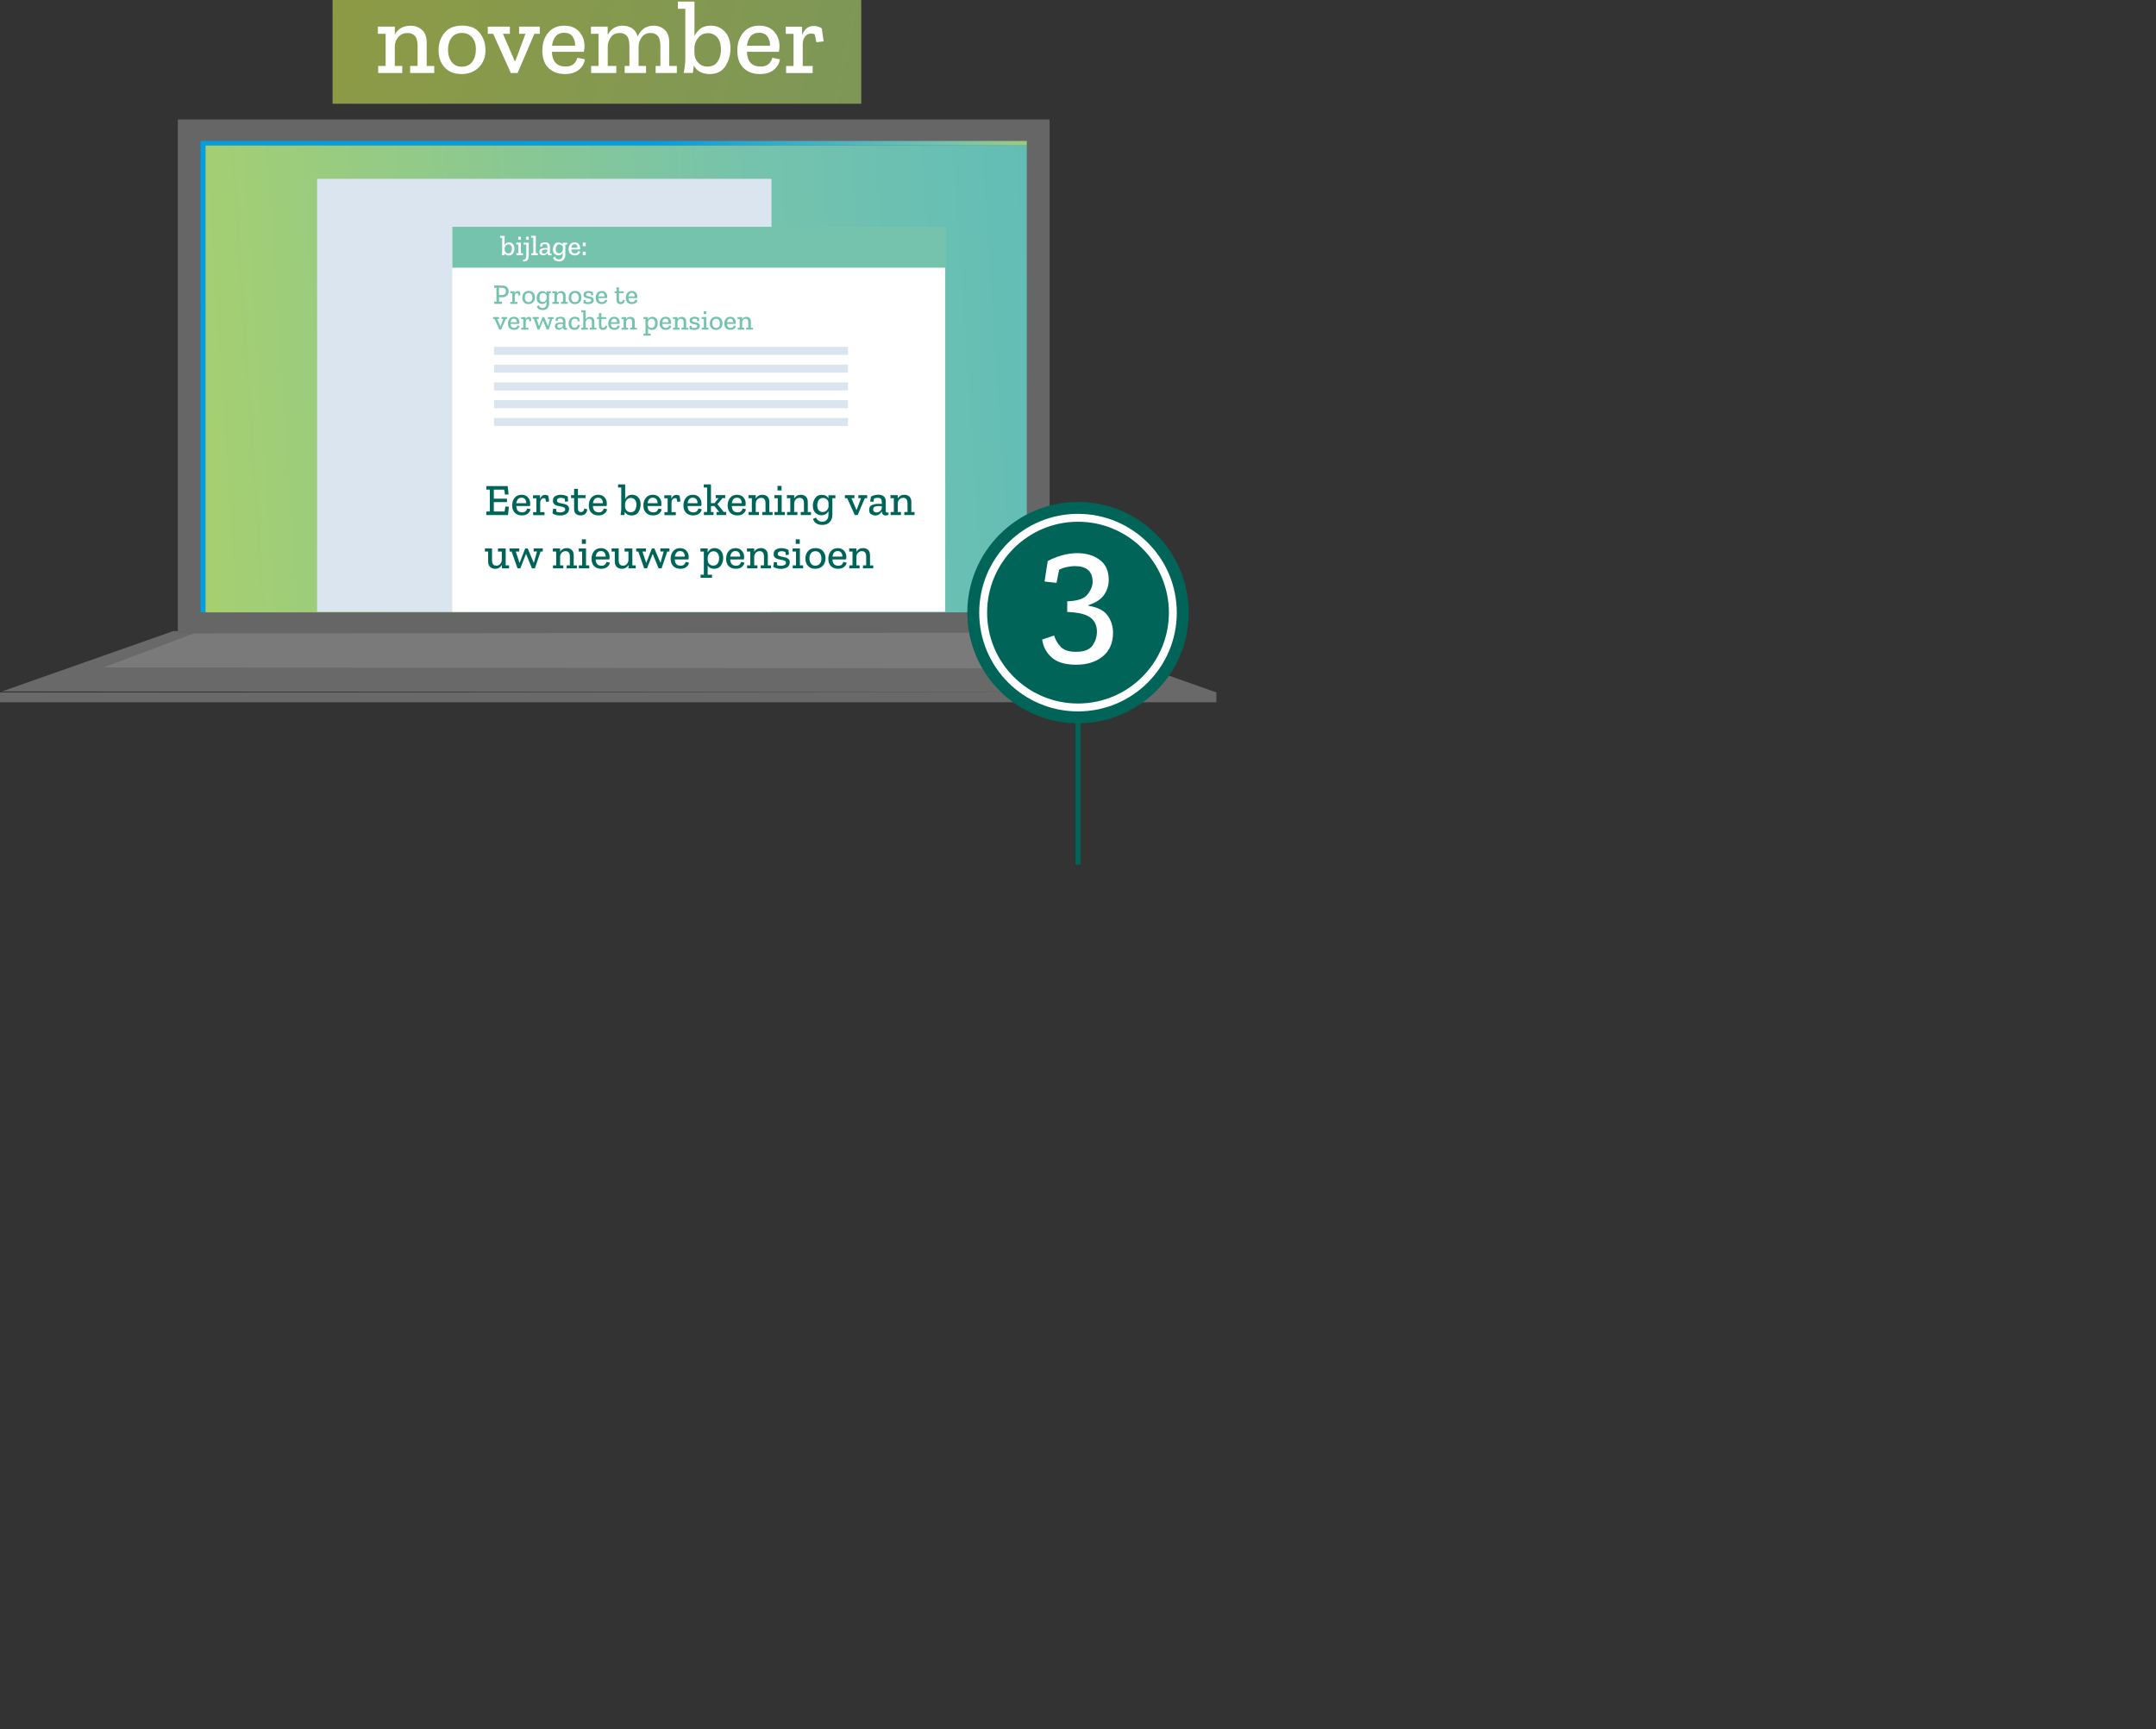 <?xml version="1.0" encoding="UTF-8"?>
<svg xmlns="http://www.w3.org/2000/svg" xmlns:xlink="http://www.w3.org/1999/xlink" id="Laag_2" data-name="Laag 2" viewBox="0 0 336 269.5" width="336" height="269.5" x="0" y="0">
  <rect x="0" y="0" width="336" height="269.5" fill="#333333" stroke="none"/>
  <defs>
    <style>
      .cls-1, .cls-2, .cls-3, .cls-4 {
        fill: none;
      }

      .cls-2 {
        stroke: #006558;
        stroke-width: .77px;
      }

      .cls-2, .cls-3 {
        stroke-miterlimit: 10;
      }

      .cls-5 {
        fill: #75c3ad;
      }

      .cls-6 {
        fill: url(#Naamloos_verloop_4);
      }

      .cls-6, .cls-4 {
        opacity: .64;
      }

      .cls-7 {
        fill: #7a7a7a;
      }

      .cls-8 {
        fill: #696969;
      }

      .cls-3 {
        stroke: #fff;
        stroke-width: 1.23px;
      }

      .cls-9 {
        fill: #fff;
      }

      .cls-10 {
        fill: #006558;
      }

      .cls-11 {
        fill: #666;
      }

      .cls-12 {
        fill: url(#Naamloos_verloop_4-3);
      }

      .cls-13 {
        fill: url(#Naamloos_verloop_4-2);
      }

      .cls-14 {
        fill: #dae5ef;
      }
    </style>
    <linearGradient id="Naamloos_verloop_4" data-name="Naamloos verloop 4" x1="-176.89" y1="-48.42" x2="835.49" y2="163.51" gradientUnits="userSpaceOnUse">
      <stop offset="0" stop-color="#ffe500"/>
      <stop offset=".49" stop-color="#75c3ad"/>
      <stop offset="1" stop-color="#009fe3"/>
    </linearGradient>
    <linearGradient id="Naamloos_verloop_4-2" data-name="Naamloos verloop 4" x1="185.5" y1="5.2" x2="106.22" y2="32.77" xlink:href="#Naamloos_verloop_4"/>
    <linearGradient id="Naamloos_verloop_4-3" data-name="Naamloos verloop 4" x1="-132.63" y1="74.37" x2="383.39" y2="39.81" xlink:href="#Naamloos_verloop_4"/>
  </defs>
  <g id="november">
    <g>
      <rect class="cls-6" x="51.83" width="82.39" height="16.17"/>
      <g>
        <path class="cls-9" d="M67.67,11.38h-3.75v-1.1h1.16v-3.12c0-.73-.14-1.25-.42-1.56s-.65-.46-1.12-.46c-.6,0-1.08.2-1.44.6-.36.4-.54.86-.57,1.39v3.15h1.16v1.1h-3.75v-1.1h1.16v-5.01h-1.21v-1.12h2.64v1.23c.51-.92,1.33-1.37,2.46-1.37.7,0,1.29.22,1.78.65.49.43.73,1.1.73,2.02v3.61h1.17v1.1Z"/>
        <path class="cls-9" d="M75.66,7.77c0,1.11-.34,2.02-1.03,2.72s-1.59,1.05-2.71,1.05-1.97-.34-2.61-1.02-.96-1.57-.96-2.68.31-1.96.92-2.72c.61-.75,1.53-1.13,2.75-1.13s2.13.37,2.73,1.12c.6.75.91,1.64.91,2.66ZM74.17,7.72c0-.8-.2-1.43-.59-1.89-.39-.46-.92-.7-1.59-.7s-1.24.25-1.61.74c-.37.49-.56,1.12-.56,1.88s.18,1.36.54,1.87c.36.51.9.77,1.61.77s1.24-.25,1.62-.75.57-1.14.57-1.92Z"/>
        <path class="cls-9" d="M84.12,5.27h-.84l-2.62,6.11h-1.05l-2.75-6.11h-.84v-1.12h3.44v1.12h-1.08l1.83,4.24h.1l1.58-4.24h-.99v-1.12h3.22v1.12Z"/>
        <path class="cls-9" d="M91.15,9.24c-.08.62-.38,1.16-.92,1.62-.54.45-1.27.68-2.2.68-1.05,0-1.89-.31-2.54-.94-.65-.62-.97-1.53-.97-2.72,0-1.12.3-2.05.91-2.78.6-.73,1.44-1.1,2.51-1.1.99,0,1.76.31,2.31.92.55.61.83,1.36.84,2.23,0,.29-.03.6-.1.92h-4.98c.06,1.53.77,2.3,2.12,2.3.56,0,.98-.13,1.27-.4.29-.27.48-.59.57-.97l1.18.24ZM89.62,7.13c.04-.47-.07-.93-.35-1.37-.27-.44-.73-.65-1.37-.65-.59,0-1.04.2-1.33.59-.3.39-.48.87-.54,1.43h3.59Z"/>
        <path class="cls-9" d="M105.51,11.38h-3.33v-1.1h.74v-3.12c0-.73-.14-1.25-.41-1.56-.28-.31-.64-.46-1.11-.46-.63,0-1.09.23-1.4.68-.31.45-.47.91-.48,1.37v3.09h1.16v1.1h-3.33v-1.1h.74v-3.12c0-.74-.14-1.27-.41-1.57-.27-.3-.64-.45-1.09-.45-.61,0-1.08.22-1.39.66-.31.44-.47.9-.49,1.36v3.12h1.34v1.1h-3.93v-1.1h1.16v-5.01h-1.18v-1.12h2.6v1.28c.23-.42.53-.76.92-1.03.39-.26.86-.4,1.42-.4s1.04.14,1.46.41c.42.27.71.7.87,1.27.22-.5.53-.9.95-1.21.42-.31.93-.47,1.54-.47.68,0,1.26.22,1.73.65s.71,1.1.71,2.02v3.61h1.18v1.1Z"/>
        <path class="cls-9" d="M113.84,7.59c0,.98-.26,1.88-.78,2.71-.52.82-1.34,1.24-2.47,1.24s-2-.44-2.47-1.33c-.01.09-.04.28-.07.58-.04.3-.06.5-.07.58h-1.42c.05-.33.11-.68.16-1.05.05-.37.08-.73.08-1.08V1.37h-1.16V.25h2.59v5.35c.22-.43.52-.81.91-1.12s.93-.48,1.62-.48c.89,0,1.63.31,2.21.94s.87,1.51.87,2.65ZM112.35,7.71c0-.83-.19-1.46-.57-1.89s-.86-.65-1.43-.65c-.66,0-1.17.24-1.55.73-.38.48-.57.99-.58,1.52v.81c0,.6.19,1.11.58,1.53.39.42.88.62,1.47.62.7,0,1.22-.26,1.57-.78.34-.52.52-1.15.52-1.89Z"/>
        <path class="cls-9" d="M121.54,9.24c-.08.62-.38,1.16-.92,1.62-.54.45-1.27.68-2.2.68-1.05,0-1.89-.31-2.54-.94-.65-.62-.97-1.53-.97-2.72,0-1.12.3-2.05.91-2.78.6-.73,1.44-1.1,2.51-1.1.99,0,1.76.31,2.31.92.55.61.83,1.36.84,2.23,0,.29-.03.6-.1.92h-4.98c.06,1.53.77,2.3,2.12,2.3.56,0,.98-.13,1.27-.4.29-.27.48-.59.57-.97l1.18.24ZM120,7.13c.04-.47-.07-.93-.35-1.37-.27-.44-.73-.65-1.37-.65-.59,0-1.04.2-1.33.59-.3.39-.48.87-.54,1.43h3.59Z"/>
        <path class="cls-9" d="M126.78,4.04c.51,0,.94.13,1.29.39l.29,2.02-1.12.13-.28-1.24c-.18-.08-.37-.11-.57-.11-.37,0-.67.15-.92.46-.25.31-.37.71-.37,1.2v3.4h1.55v1.1h-4.14v-1.1h1.16v-5.01h-1.21v-1.12h2.54v1.33c.14-.41.36-.75.65-1.03.3-.27.67-.41,1.11-.41Z"/>
      </g>
      <polygon class="cls-8" points="189.66 107.95 .31 107.76 27.03 98.35 162.89 98.49 189.66 107.95"/>
      <rect class="cls-11" x="27.71" y="18.62" width="135.86" height="80.17"/>
      <rect class="cls-8" y="107.92" width="189.56" height="1.53"/>
      <polygon class="cls-7" points="173.84 104.19 16.14 104.02 30.23 98.72 157.55 98.61 173.84 104.19"/>
      <g>
        <polygon class="cls-13" points="160.02 22.68 160.02 21.97 31.26 21.97 31.26 95.44 32.03 95.44 32.03 22.68 160.02 22.68"/>
        <rect class="cls-12" x="32.03" y="22.68" width="127.99" height="72.76"/>
      </g>
      <rect class="cls-14" x="49.42" y="27.87" width="70.81" height="67.48"/>
      <g>
        <path class="cls-5" d="M88.09,36.67h-.37v2.16h.34v.35h-1.05v-.35h.31v-1.6h-.02l-.89,1.78h-.2l-.93-1.8h-.02v1.63h.32v.35h-1.04v-.35h.34v-2.16h-.37v-.35h.71l1.08,2.1h.02l1.04-2.1h.71v.35Z"/>
        <path class="cls-5" d="M91.16,39.17h-1.05v-.35h.34l-.18-.47h-1.15l-.19.47h.37v.35h-1.04v-.35h.26l.9-2.16h-.44v-.35h.86l1.03,2.5h.28v.35ZM90.16,38.05l-.43-1.16h-.03l-.46,1.16h.92Z"/>
        <path class="cls-5" d="M92.41,39.17h-1.09v-.35h.35v-2.16h-.35v-.35h1.09v.35h-.34v2.16h.34v.35Z"/>
        <path class="cls-5" d="M94.86,39.17h-2.08v-.35h.35v-2.16h-.35v-.35h1.2v.35h-.45v2.16h.99l.09-.62.35.03-.09.94Z"/>
      </g>
      <rect class="cls-9" x="70.49" y="35.35" width="76.82" height="60"/>
      <rect class="cls-5" x="70.49" y="35.35" width="76.82" height="6.37"/>
      <g>
        <path class="cls-9" d="M80.18,38.75c0,.27-.07.51-.21.73-.14.22-.36.34-.67.34s-.54-.12-.67-.36c0,.02,0,.08-.02.16-.01.08-.02.13-.02.16h-.39c.01-.09.03-.19.04-.29s.02-.2.02-.29v-2.14h-.32v-.3h.7v1.45c.06-.12.14-.22.25-.31.11-.09.25-.13.44-.13.24,0,.44.08.6.25.16.17.24.41.24.72ZM79.78,38.78c0-.23-.05-.4-.16-.51-.1-.12-.23-.18-.39-.18-.18,0-.32.07-.42.2-.1.13-.15.27-.16.41v.22c0,.16.05.3.16.41.11.11.24.17.4.17.19,0,.33-.07.43-.21.09-.14.14-.31.14-.51Z"/>
        <path class="cls-9" d="M81.49,39.77h-1.02v-.3h.32v-1.36h-.33v-.3h.72v1.66h.32v.3ZM80.77,37.35v-.45h.4v.45h-.4Z"/>
        <path class="cls-9" d="M82.4,39.79c0,.37-.08.63-.23.78-.15.15-.37.21-.65.18v-.27c.07,0,.14-.01.22-.04s.14-.09.2-.18c.05-.1.08-.25.08-.46v-1.68h-.4v-.3h.78v1.98ZM82,37.35v-.45h.4v.45h-.4Z"/>
        <path class="cls-9" d="M83.81,39.77h-1.02v-.3h.32v-2.42h-.33v-.3h.72v2.72h.32v.3Z"/>
        <path class="cls-9" d="M84.24,37.96c.12-.07.24-.12.35-.15.12-.03.24-.04.38-.04.22,0,.4.05.53.16.13.11.2.27.2.5v.91c0,.13.05.19.15.19.04,0,.08,0,.12-.02v.23c-.08.05-.17.07-.28.07-.24,0-.36-.13-.38-.4h0c-.06.1-.14.19-.25.27-.11.08-.24.12-.4.12-.13,0-.27-.04-.4-.12-.13-.08-.2-.23-.2-.43,0-.25.1-.41.29-.48.2-.08.4-.12.63-.12.13,0,.25,0,.34.02v-.15c0-.13-.03-.24-.08-.33-.05-.09-.16-.14-.33-.14-.14,0-.26.02-.36.07l-.08.32-.31-.04.08-.47ZM85.31,39.02v-.11c-.05,0-.11-.01-.17-.02s-.12,0-.17,0c-.13,0-.25.02-.36.07s-.16.13-.16.27c0,.11.03.18.1.23.07.05.14.07.23.07.13,0,.24-.04.35-.13.11-.09.17-.21.18-.37Z"/>
        <path class="cls-9" d="M88.4,38.11h-.3v1.61c0,.31-.09.56-.26.75-.17.19-.42.28-.74.28-.21,0-.39-.05-.56-.14-.17-.09-.29-.24-.35-.45l.3-.15c.06.14.14.25.25.32s.24.1.36.1c.18,0,.32-.06.43-.18.11-.12.17-.3.17-.53v-.33c-.06.11-.14.21-.25.29-.11.08-.25.12-.43.12-.23,0-.43-.08-.6-.24-.17-.16-.25-.4-.25-.71,0-.27.07-.51.22-.73.15-.22.37-.33.66-.33s.52.12.65.35v-.31h.68v.3ZM87.72,38.89v-.25c0-.16-.05-.3-.16-.4-.1-.1-.23-.15-.38-.15-.19,0-.34.07-.43.21-.09.14-.14.31-.14.52,0,.23.05.39.15.5.1.11.22.16.37.16.18,0,.32-.06.42-.18.11-.12.16-.26.17-.4Z"/>
        <path class="cls-9" d="M90.42,39.19c-.02.17-.1.32-.25.44-.15.12-.34.18-.6.18-.28,0-.51-.08-.69-.25-.18-.17-.26-.42-.26-.74,0-.3.08-.56.25-.75.16-.2.39-.3.68-.3.27,0,.48.08.63.25.15.17.23.37.23.61,0,.08,0,.16-.03.25h-1.35c.02.42.21.62.57.62.15,0,.27-.04.34-.11.08-.07.13-.16.16-.26l.32.07ZM90,38.62c.01-.13-.02-.25-.09-.37-.08-.12-.2-.18-.37-.18-.16,0-.28.05-.36.16-.08.11-.13.24-.15.39h.97Z"/>
        <path class="cls-9" d="M90.83,38.36v-.54h.46v.54h-.46ZM90.83,39.77v-.54h.46v.54h-.46Z"/>
      </g>
      <g>
        <rect class="cls-14" x="77" y="54.06" width="55.15" height="1.25"/>
        <rect class="cls-14" x="77" y="56.83" width="55.15" height="1.25"/>
        <rect class="cls-14" x="77" y="59.6" width="55.15" height="1.25"/>
        <rect class="cls-14" x="77" y="62.37" width="55.15" height="1.25"/>
        <rect class="cls-14" x="77" y="65.14" width="55.15" height="1.25"/>
      </g>
      <g>
        <path class="cls-5" d="M79.27,45.39c0,.31-.09.54-.28.7-.19.16-.42.24-.7.24h-.52v.68h.47v.35h-1.22v-.35h.35v-2.16h-.35v-.35h1.24c.35,0,.61.09.77.26.16.17.24.38.24.63ZM78.84,45.4c0-.17-.05-.3-.15-.4-.1-.1-.26-.15-.48-.15h-.45v1.13h.46c.42,0,.62-.19.62-.58Z"/>
        <path class="cls-5" d="M80.67,45.36c.14,0,.25.04.35.11l.08.55-.3.04-.08-.34s-.1-.03-.15-.03c-.1,0-.18.04-.25.12s-.1.19-.1.33v.92h.42v.3h-1.12v-.3h.32v-1.36h-.33v-.3h.69v.36c.04-.11.1-.2.18-.28.08-.07.18-.11.3-.11Z"/>
        <path class="cls-5" d="M83.37,46.37c0,.3-.09.55-.28.74s-.43.29-.73.29-.54-.09-.71-.28c-.17-.18-.26-.43-.26-.73s.08-.53.25-.74.42-.31.75-.31.58.1.74.31c.16.2.25.44.25.72ZM82.97,46.36c0-.22-.05-.39-.16-.51-.11-.13-.25-.19-.43-.19-.19,0-.34.07-.44.2-.1.13-.15.3-.15.51s.05.37.15.51c.1.14.24.21.44.21s.34-.07.44-.2c.1-.14.16-.31.16-.52Z"/>
        <path class="cls-5" d="M85.87,45.69h-.3v1.61c0,.31-.09.56-.26.75-.17.19-.42.28-.74.28-.21,0-.39-.05-.56-.14-.17-.09-.29-.24-.35-.45l.3-.15c.06.14.14.25.25.32s.24.1.36.1c.18,0,.32-.06.43-.18.11-.12.17-.3.17-.53v-.33c-.06.11-.14.21-.25.29-.11.08-.25.12-.43.12-.23,0-.43-.08-.6-.24-.17-.16-.25-.4-.25-.71,0-.27.07-.51.22-.73.15-.22.37-.33.66-.33s.52.12.65.35v-.31h.68v.3ZM85.19,46.47v-.25c0-.16-.05-.3-.16-.4-.1-.1-.23-.15-.38-.15-.19,0-.34.07-.43.21-.09.14-.14.31-.14.52,0,.23.05.39.15.5.1.11.22.16.37.16.18,0,.32-.06.42-.18.11-.12.16-.26.17-.4Z"/>
        <path class="cls-5" d="M88.44,47.35h-1.02v-.3h.32v-.85c0-.2-.04-.34-.11-.42-.08-.08-.18-.12-.3-.12-.16,0-.29.05-.39.16-.1.11-.15.23-.15.38v.86h.32v.3h-1.02v-.3h.32v-1.36h-.33v-.3h.72v.33c.14-.25.36-.37.67-.37.19,0,.35.06.48.18.13.12.2.3.2.55v.98h.32v.3Z"/>
        <path class="cls-5" d="M90.61,46.37c0,.3-.09.55-.28.74s-.43.29-.73.29-.54-.09-.71-.28c-.17-.18-.26-.43-.26-.73s.08-.53.25-.74.42-.31.75-.31.58.1.74.31c.16.2.25.44.25.72ZM90.2,46.36c0-.22-.05-.39-.16-.51-.11-.13-.25-.19-.43-.19-.19,0-.34.07-.44.2-.1.13-.15.3-.15.51s.05.37.15.51c.1.14.24.21.44.21s.34-.07.44-.2c.1-.14.16-.31.16-.52Z"/>
        <path class="cls-5" d="M92.54,46.78c0,.2-.08.35-.24.46-.16.11-.37.16-.62.16-.3,0-.56-.06-.77-.19l.06-.47.3.03v.25s.11.05.18.06.14.02.2.02c.13,0,.24-.02.34-.07s.15-.12.15-.22-.04-.16-.12-.2-.18-.07-.3-.09-.24-.05-.36-.08c-.12-.03-.22-.08-.3-.16-.08-.07-.12-.19-.12-.34,0-.22.08-.37.24-.46.16-.08.34-.13.52-.13.13,0,.26.02.38.05.12.03.23.08.32.13l.04.47-.31.04-.04-.31c-.12-.06-.25-.08-.38-.08-.11,0-.2.02-.27.06s-.11.11-.11.2.04.16.12.19c.08.04.18.07.3.09.12.02.24.04.36.08.12.03.22.09.3.16.08.08.12.19.12.35Z"/>
        <path class="cls-5" d="M94.64,46.77c-.02.17-.1.32-.25.44-.15.12-.34.18-.6.18-.28,0-.51-.08-.69-.25-.18-.17-.26-.42-.26-.74,0-.3.08-.56.25-.75.16-.2.39-.3.68-.3.27,0,.48.08.63.25.15.17.23.37.23.61,0,.08,0,.16-.03.25h-1.35c.02.42.21.62.57.62.15,0,.27-.04.34-.11.08-.07.13-.16.16-.26l.32.07ZM94.22,46.2c.01-.13-.02-.25-.09-.37-.08-.12-.2-.18-.37-.18-.16,0-.28.05-.36.16-.08.11-.13.24-.15.39h.97Z"/>
        <path class="cls-5" d="M97.38,46.8c-.06.4-.27.6-.66.6-.2,0-.36-.05-.47-.16-.11-.11-.17-.26-.17-.46v-1.09h-.3v-.29h.3v-.62h.38v.62h.75v.29h-.75v1.03c0,.23.1.35.3.35.06,0,.13-.02.19-.06s.11-.14.14-.3l.29.09Z"/>
        <path class="cls-5" d="M99.33,46.77c-.02.17-.1.32-.25.44-.15.12-.34.18-.6.18-.28,0-.51-.08-.69-.25-.18-.17-.26-.42-.26-.74,0-.3.08-.56.25-.75.16-.2.39-.3.68-.3.27,0,.48.08.63.25.15.17.23.37.23.61,0,.08,0,.16-.03.25h-1.35c.02.42.21.62.57.62.15,0,.27-.04.34-.11.08-.07.13-.16.16-.26l.32.07ZM98.91,46.2c.01-.13-.02-.25-.09-.37-.08-.12-.2-.18-.37-.18-.16,0-.28.05-.36.16-.08.11-.13.24-.15.39h.97Z"/>
        <path class="cls-5" d="M79.05,49.71h-.23l-.71,1.66h-.29l-.75-1.66h-.23v-.3h.93v.3h-.29l.5,1.15h.03l.43-1.15h-.27v-.3h.87v.3Z"/>
        <path class="cls-5" d="M80.96,50.79c-.02.17-.1.32-.25.44-.15.12-.34.18-.6.18-.28,0-.51-.08-.69-.25-.18-.17-.26-.42-.26-.74,0-.3.08-.56.25-.75.16-.2.39-.3.68-.3.27,0,.48.08.63.25.15.17.23.37.23.61,0,.08,0,.16-.03.25h-1.35c.02.42.21.62.57.62.15,0,.27-.04.34-.11.08-.07.13-.16.16-.26l.32.07ZM80.54,50.22c.01-.13-.02-.25-.09-.37-.08-.12-.2-.18-.37-.18-.16,0-.28.05-.36.16-.08.11-.13.24-.15.39h.97Z"/>
        <path class="cls-5" d="M82.38,49.38c.14,0,.25.04.35.11l.08.55-.3.04-.08-.34s-.1-.03-.15-.03c-.1,0-.18.04-.25.12s-.1.19-.1.33v.92h.42v.3h-1.12v-.3h.32v-1.36h-.33v-.3h.69v.36c.04-.11.1-.2.18-.28.08-.07.18-.11.3-.11Z"/>
        <path class="cls-5" d="M86.28,49.71h-.21l-.57,1.66h-.29l-.57-1.4h-.02l-.55,1.4h-.28l-.58-1.66h-.2v-.3h.96v.3h-.34l.36,1.1h.02l.54-1.4h.25l.59,1.4h.03l.3-1.09h-.33v-.3h.9v.3Z"/>
        <path class="cls-5" d="M86.66,49.56c.12-.07.24-.12.35-.15.12-.03.24-.04.38-.04.22,0,.4.05.53.16.13.11.2.27.2.5v.91c0,.13.05.19.15.19.04,0,.08,0,.12-.02v.23c-.08.05-.17.07-.28.07-.24,0-.36-.13-.38-.4h0c-.06.1-.14.19-.25.27-.11.08-.24.12-.4.12-.13,0-.27-.04-.4-.12-.13-.08-.2-.23-.2-.43,0-.25.1-.41.29-.48.2-.08.4-.12.63-.12.13,0,.25,0,.34.02v-.15c0-.13-.03-.24-.08-.33-.05-.09-.16-.14-.33-.14-.14,0-.26.02-.36.07l-.08.32-.31-.04.08-.47ZM87.73,50.62v-.11c-.05,0-.11-.01-.17-.02s-.12,0-.17,0c-.13,0-.25.02-.36.07s-.16.13-.16.27c0,.11.03.18.1.23.07.05.14.07.23.07.13,0,.24-.04.35-.13.11-.09.17-.21.18-.37Z"/>
        <path class="cls-5" d="M90.38,50.69c-.02.17-.1.34-.23.49-.13.15-.34.23-.62.23s-.5-.09-.66-.26c-.17-.17-.25-.42-.25-.73,0-.3.08-.54.25-.75.17-.2.4-.3.7-.3.12,0,.24.01.35.04.11.03.22.08.33.15l.08.51-.31.03-.07-.33c-.11-.06-.24-.1-.38-.1-.18,0-.32.07-.41.2-.09.13-.13.3-.13.52s.05.39.14.51c.09.12.23.18.41.18.27,0,.43-.16.49-.47l.33.07Z"/>
        <path class="cls-5" d="M92.94,51.37h-1.02v-.3h.32v-.85c0-.2-.04-.34-.12-.42-.08-.08-.18-.12-.31-.12-.16,0-.29.05-.38.16s-.15.23-.15.37v.87h.32v.3h-1.02v-.3h.32v-2.42h-.32v-.3h.7v1.4c.14-.25.37-.38.67-.38.19,0,.35.06.48.18.13.12.2.3.2.55v.98h.32v.3Z"/>
        <path class="cls-5" d="M94.64,50.82c-.06.4-.27.6-.66.6-.2,0-.36-.05-.47-.16-.11-.11-.17-.26-.17-.46v-1.09h-.3v-.29h.3v-.62h.38v.62h.75v.29h-.75v1.03c0,.23.1.35.3.35.06,0,.13-.02.19-.06s.11-.14.14-.3l.29.09Z"/>
        <path class="cls-5" d="M96.59,50.79c-.02.17-.1.32-.25.44-.15.12-.34.18-.6.18-.28,0-.51-.08-.69-.25-.18-.17-.26-.42-.26-.74,0-.3.08-.56.25-.75.16-.2.39-.3.68-.3.27,0,.48.08.63.25.15.17.23.37.23.61,0,.08,0,.16-.03.25h-1.35c.02.42.21.62.57.62.15,0,.27-.04.34-.11.08-.07.13-.16.16-.26l.32.07ZM96.17,50.22c.01-.13-.02-.25-.09-.37-.08-.12-.2-.18-.37-.18-.16,0-.28.05-.36.16-.08.11-.13.24-.15.39h.97Z"/>
        <path class="cls-5" d="M99.22,51.37h-1.02v-.3h.32v-.85c0-.2-.04-.34-.11-.42-.08-.08-.18-.12-.3-.12-.16,0-.29.05-.39.16-.1.11-.15.23-.15.38v.86h.32v.3h-1.02v-.3h.32v-1.36h-.33v-.3h.72v.33c.14-.25.36-.37.67-.37.19,0,.35.06.48.18.13.12.2.3.2.55v.98h.32v.3Z"/>
        <path class="cls-5" d="M102.51,50.34c0,.27-.07.52-.21.74-.14.22-.37.34-.68.34-.29,0-.5-.11-.63-.32v.9h.42v.31h-1.13v-.31h.32v-2.29h-.33v-.3h.72v.4c.06-.12.14-.22.25-.31.11-.09.25-.13.43-.13.25,0,.46.09.61.26.16.17.23.41.23.71ZM102.1,50.37c0-.23-.05-.4-.16-.51-.1-.12-.24-.18-.4-.18s-.3.07-.4.2c-.1.13-.16.27-.16.43v.23c0,.16.05.3.15.4.11.1.24.16.39.16.2,0,.34-.07.44-.21.09-.14.14-.31.14-.52Z"/>
        <path class="cls-5" d="M104.6,50.79c-.02.17-.1.32-.25.44-.15.12-.34.18-.6.18-.28,0-.51-.08-.69-.25-.18-.17-.26-.42-.26-.74,0-.3.08-.56.25-.75.16-.2.39-.3.68-.3.27,0,.48.08.63.25.15.17.23.37.23.61,0,.08,0,.16-.03.25h-1.35c.02.42.21.62.57.62.15,0,.27-.04.34-.11.08-.07.13-.16.16-.26l.32.07ZM104.18,50.22c.01-.13-.02-.25-.09-.37-.08-.12-.2-.18-.37-.18-.16,0-.28.05-.36.16-.08.11-.13.24-.15.39h.97Z"/>
        <path class="cls-5" d="M107.23,51.37h-1.02v-.3h.32v-.85c0-.2-.04-.34-.11-.42-.08-.08-.18-.12-.3-.12-.16,0-.29.05-.39.16-.1.11-.15.23-.15.38v.86h.32v.3h-1.02v-.3h.32v-1.36h-.33v-.3h.72v.33c.14-.25.36-.37.67-.37.19,0,.35.06.48.18.13.12.2.3.2.55v.98h.32v.3Z"/>
        <path class="cls-5" d="M109.07,50.8c0,.2-.08.35-.24.46-.16.11-.37.16-.62.16-.3,0-.56-.06-.77-.19l.06-.47.3.03v.25s.11.05.18.06.14.02.2.02c.13,0,.24-.02.34-.07s.15-.12.15-.22-.04-.16-.12-.2-.18-.07-.3-.09-.24-.05-.36-.08c-.12-.03-.22-.08-.3-.16-.08-.07-.12-.19-.12-.34,0-.22.08-.37.24-.46.16-.08.34-.13.52-.13.13,0,.26.02.38.05.12.03.23.08.32.13l.04.47-.31.04-.04-.31c-.12-.06-.25-.08-.38-.08-.11,0-.2.02-.27.06s-.11.11-.11.2.04.16.12.19c.08.04.18.07.3.09.12.02.24.04.36.08.12.03.22.09.3.16.08.08.12.19.12.35Z"/>
        <path class="cls-5" d="M110.39,51.37h-1.02v-.3h.32v-1.36h-.33v-.3h.72v1.66h.32v.3ZM109.66,48.95v-.45h.4v.45h-.4Z"/>
        <path class="cls-5" d="M112.6,50.39c0,.3-.09.55-.28.74s-.43.29-.73.29-.54-.09-.71-.28c-.17-.18-.26-.43-.26-.73s.08-.53.25-.74.42-.31.75-.31.58.1.74.31c.16.2.25.44.25.72ZM112.19,50.38c0-.22-.05-.39-.16-.51-.11-.13-.25-.19-.43-.19-.19,0-.34.07-.44.2-.1.13-.15.3-.15.51s.05.37.15.51c.1.14.24.21.44.21s.34-.07.44-.2c.1-.14.16-.31.16-.52Z"/>
        <path class="cls-5" d="M114.68,50.79c-.02.17-.1.32-.25.44-.15.12-.34.18-.6.18-.28,0-.51-.08-.69-.25-.18-.17-.26-.42-.26-.74,0-.3.08-.56.25-.75.16-.2.39-.3.68-.3.27,0,.48.08.63.25.15.17.23.37.23.61,0,.08,0,.16-.03.25h-1.35c.02.42.21.62.57.62.15,0,.27-.04.34-.11.08-.07.13-.16.16-.26l.32.07ZM114.26,50.22c.01-.13-.02-.25-.09-.37-.08-.12-.2-.18-.37-.18-.16,0-.28.05-.36.16-.08.11-.13.24-.15.39h.97Z"/>
        <path class="cls-5" d="M117.31,51.37h-1.02v-.3h.32v-.85c0-.2-.04-.34-.11-.42-.08-.08-.18-.12-.3-.12-.16,0-.29.05-.39.16-.1.11-.15.23-.15.38v.86h.32v.3h-1.02v-.3h.32v-1.36h-.33v-.3h.72v.33c.14-.25.36-.37.67-.37.19,0,.35.06.48.18.13.12.2.3.2.55v.98h.32v.3Z"/>
      </g>
      <g>
        <path class="cls-10" d="M79.18,80.27h-3.39v-.55h.55v-3.41h-.55v-.55h3.33l.14,1.29-.55.05-.14-.79h-1.61v1.41h2.05v.54h-2.05v1.46h1.67l.14-.79.54.05-.14,1.29Z"/>
        <path class="cls-10" d="M82.67,79.35c-.03.27-.16.5-.4.69-.23.19-.54.29-.94.29-.45,0-.81-.13-1.09-.4s-.42-.66-.42-1.16c0-.48.13-.88.39-1.19.26-.31.62-.47,1.07-.47.42,0,.75.13.99.4.24.26.36.58.36.96,0,.12-.01.26-.04.4h-2.13c.03.66.33.98.91.98.24,0,.42-.06.54-.17.12-.12.2-.25.25-.42l.51.1ZM82.01,78.44c.02-.2-.03-.4-.15-.59s-.31-.28-.59-.28c-.25,0-.44.08-.57.25-.13.17-.2.37-.23.61h1.54Z"/>
        <path class="cls-10" d="M84.91,77.12c.22,0,.4.06.55.17l.12.87-.48.06-.12-.53c-.08-.03-.16-.05-.24-.05-.16,0-.29.07-.39.2-.11.13-.16.3-.16.52v1.46h.67v.47h-1.77v-.47h.5v-2.15h-.52v-.48h1.09v.57c.06-.18.15-.32.28-.44.13-.12.29-.18.47-.18Z"/>
        <path class="cls-10" d="M88.67,79.36c0,.31-.13.55-.38.72-.26.17-.58.26-.97.26-.48,0-.88-.1-1.21-.31l.1-.75.48.05v.4c.08.05.18.08.29.1s.22.03.32.03c.2,0,.38-.04.54-.11.16-.07.24-.19.24-.35s-.06-.26-.19-.32c-.13-.06-.29-.11-.48-.14s-.38-.07-.57-.12c-.19-.05-.35-.13-.48-.25-.13-.12-.19-.3-.19-.54,0-.35.13-.59.38-.72.26-.13.53-.2.82-.2.21,0,.41.03.6.08.19.05.36.12.51.2l.07.75-.48.06-.07-.48c-.19-.09-.39-.13-.6-.13-.17,0-.31.03-.42.1-.11.06-.17.17-.17.32s.06.24.19.3.28.11.47.14c.19.03.37.07.56.12.19.05.34.14.47.26s.19.3.19.55Z"/>
        <path class="cls-10" d="M91.53,79.39c-.09.63-.43.94-1.04.94-.32,0-.57-.09-.75-.26s-.27-.41-.27-.72v-1.72h-.48v-.46h.48v-.98h.6v.98h1.19v.46h-1.19v1.63c0,.37.16.55.48.55.1,0,.2-.03.3-.1s.17-.22.21-.47l.45.15Z"/>
        <path class="cls-10" d="M94.61,79.35c-.03.27-.16.5-.4.69-.23.19-.54.29-.94.29-.45,0-.81-.13-1.09-.4s-.42-.66-.42-1.16c0-.48.13-.88.39-1.19.26-.31.62-.47,1.07-.47.42,0,.75.13.99.4.24.26.36.58.36.96,0,.12-.01.26-.04.4h-2.13c.03.66.33.98.91.98.24,0,.42-.06.54-.17.12-.12.2-.25.25-.42l.51.1ZM93.95,78.44c.02-.2-.03-.4-.15-.59s-.31-.28-.59-.28c-.25,0-.44.08-.57.25-.13.17-.2.37-.23.61h1.54Z"/>
        <path class="cls-10" d="M99.83,78.65c0,.42-.11.81-.33,1.16s-.58.53-1.06.53-.86-.19-1.06-.57c0,.04-.02.12-.03.25-.02.13-.03.21-.03.25h-.61c.02-.14.05-.29.07-.45.02-.16.04-.31.04-.46v-3.38h-.5v-.48h1.11v2.29c.09-.18.22-.35.39-.48s.4-.2.7-.2c.38,0,.7.13.95.4.25.27.37.65.37,1.14ZM99.19,78.69c0-.36-.08-.63-.25-.81-.16-.19-.37-.28-.61-.28-.28,0-.5.1-.67.31-.16.21-.25.42-.25.65v.35c0,.26.08.48.25.66.17.18.38.27.63.27.3,0,.52-.11.67-.33.15-.22.22-.49.22-.81Z"/>
        <path class="cls-10" d="M103.12,79.35c-.03.27-.16.5-.4.69-.23.19-.54.29-.94.29-.45,0-.81-.13-1.09-.4s-.42-.66-.42-1.16c0-.48.13-.88.39-1.19.26-.31.62-.47,1.07-.47.42,0,.75.13.99.4.24.26.36.58.36.96,0,.12-.01.26-.04.4h-2.13c.03.66.33.98.91.98.24,0,.42-.06.54-.17.12-.12.2-.25.25-.42l.51.1ZM102.47,78.44c.02-.2-.03-.4-.15-.59s-.31-.28-.59-.28c-.25,0-.44.08-.57.25-.13.17-.2.37-.23.61h1.54Z"/>
        <path class="cls-10" d="M105.37,77.12c.22,0,.4.06.55.17l.12.87-.48.06-.12-.53c-.08-.03-.16-.05-.24-.05-.16,0-.29.07-.39.2-.11.13-.16.3-.16.52v1.46h.67v.47h-1.77v-.47h.5v-2.15h-.52v-.48h1.09v.57c.06-.18.15-.32.28-.44.13-.12.29-.18.47-.18Z"/>
        <path class="cls-10" d="M109.36,79.35c-.03.27-.16.5-.4.69-.23.19-.54.29-.94.29-.45,0-.81-.13-1.09-.4s-.42-.66-.42-1.16c0-.48.13-.88.39-1.19.26-.31.62-.47,1.07-.47.42,0,.75.13.99.4.24.26.36.58.36.96,0,.12-.01.26-.04.4h-2.13c.03.66.33.98.91.98.24,0,.42-.06.54-.17.12-.12.2-.25.25-.42l.51.1ZM108.7,78.44c.02-.2-.03-.4-.15-.59s-.31-.28-.59-.28c-.25,0-.44.08-.57.25-.13.17-.2.37-.23.61h1.54Z"/>
        <path class="cls-10" d="M113.17,80.27h-1.5v-.47h.42l-.76-.93h-.53v.93h.4v.47h-1.5v-.47h.5v-3.82h-.52v-.48h1.12v2.92h.55l.64-.78h-.45v-.48h1.48v.48h-.43l-.78.94.98,1.21h.39v.47Z"/>
        <path class="cls-10" d="M116.25,79.35c-.03.27-.16.5-.4.69-.23.19-.54.29-.94.29-.45,0-.81-.13-1.09-.4s-.42-.66-.42-1.16c0-.48.13-.88.39-1.19.26-.31.62-.47,1.07-.47.42,0,.75.13.99.4.24.26.36.58.36.96,0,.12-.01.26-.04.4h-2.13c.03.66.33.98.91.98.24,0,.42-.06.54-.17.12-.12.2-.25.25-.42l.51.1ZM115.59,78.44c.02-.2-.03-.4-.15-.59s-.31-.28-.59-.28c-.25,0-.44.08-.57.25-.13.17-.2.37-.23.61h1.54Z"/>
        <path class="cls-10" d="M120.41,80.27h-1.61v-.47h.5v-1.34c0-.31-.06-.54-.18-.67s-.28-.2-.48-.2c-.26,0-.46.09-.62.26s-.23.37-.24.6v1.35h.5v.47h-1.61v-.47h.5v-2.15h-.52v-.48h1.13v.53c.22-.39.57-.59,1.05-.59.3,0,.55.09.76.28.21.18.31.47.31.87v1.55h.5v.47Z"/>
        <path class="cls-10" d="M122.32,80.27h-1.62v-.47h.51v-2.15h-.53v-.48h1.14v2.63h.5v.47ZM121.17,76.44v-.71h.63v.71h-.63Z"/>
        <path class="cls-10" d="M126.4,80.27h-1.61v-.47h.5v-1.34c0-.31-.06-.54-.18-.67s-.28-.2-.48-.2c-.26,0-.46.09-.62.26s-.23.37-.24.6v1.35h.5v.47h-1.61v-.47h.5v-2.15h-.52v-.48h1.13v.53c.22-.39.57-.59,1.05-.59.3,0,.55.09.76.28.21.18.31.47.31.87v1.55h.5v.47Z"/>
        <path class="cls-10" d="M130.2,77.65h-.48v2.54c0,.49-.13.88-.41,1.18-.27.3-.66.44-1.17.44-.32,0-.62-.07-.89-.22s-.45-.38-.55-.7l.47-.24c.09.23.22.39.4.5.18.11.37.16.58.16.28,0,.51-.1.69-.29.18-.19.27-.47.27-.84v-.52c-.09.18-.22.33-.4.45-.17.12-.4.19-.69.19-.37,0-.69-.13-.95-.38s-.39-.63-.39-1.12c0-.42.12-.81.35-1.16.23-.35.58-.52,1.05-.52s.82.18,1.03.55v-.48h1.08v.48ZM129.12,78.87v-.4c0-.26-.08-.47-.25-.62-.17-.16-.37-.24-.6-.24-.3,0-.53.11-.68.33-.15.22-.22.49-.22.81,0,.36.08.62.24.79s.35.26.59.26c.28,0,.5-.1.67-.29.17-.19.25-.41.26-.64Z"/>
        <path class="cls-10" d="M135.14,77.65h-.36l-1.12,2.62h-.45l-1.18-2.62h-.36v-.48h1.48v.48h-.46l.78,1.82h.04l.68-1.82h-.42v-.48h1.38v.48Z"/>
        <path class="cls-10" d="M135.74,77.4c.19-.11.38-.19.56-.23s.38-.07.6-.07c.35,0,.63.09.83.26.21.17.31.43.31.79v1.43c0,.2.08.31.24.31.06,0,.13-.01.19-.03v.36c-.12.08-.27.12-.44.12-.37,0-.57-.21-.6-.62h0c-.09.15-.23.3-.4.43-.17.13-.38.19-.63.19-.21,0-.42-.06-.63-.19-.21-.13-.32-.36-.32-.68,0-.39.15-.64.46-.77.31-.12.64-.18.99-.18.21,0,.39,0,.53.03v-.23c0-.2-.04-.38-.12-.52-.08-.14-.25-.21-.53-.21-.22,0-.41.04-.56.12l-.12.51-.49-.06.12-.74ZM137.43,79.08v-.18c-.08,0-.17-.02-.26-.02s-.18-.01-.27-.01c-.21,0-.4.03-.57.1-.17.07-.25.21-.25.43,0,.17.05.29.16.36.1.07.22.11.36.11.2,0,.38-.07.55-.21s.27-.33.28-.58Z"/>
        <path class="cls-10" d="M142.54,80.27h-1.61v-.47h.5v-1.34c0-.31-.06-.54-.18-.67s-.28-.2-.48-.2c-.26,0-.46.09-.62.26s-.23.37-.24.6v1.35h.5v.47h-1.61v-.47h.5v-2.15h-.52v-.48h1.13v.53c.22-.39.57-.59,1.05-.59.3,0,.55.09.76.28.21.18.31.47.31.87v1.55h.5v.47Z"/>
        <path class="cls-10" d="M79.34,88.58h-1.13v-.55c-.21.42-.56.62-1.05.62-.3,0-.56-.09-.77-.28-.21-.18-.32-.48-.32-.87v-1.54h-.5v-.48h1.11v1.82c0,.31.06.54.18.67.12.13.29.19.5.19.25,0,.45-.09.6-.27s.23-.38.24-.61v-1.32h-.6v-.48h1.21v2.63h.52v.47Z"/>
        <path class="cls-10" d="M84.58,85.96h-.33l-.89,2.62h-.46l-.9-2.21h-.04l-.87,2.21h-.44l-.92-2.62h-.32v-.48h1.51v.48h-.54l.57,1.73h.04l.86-2.21h.39l.93,2.2h.04l.48-1.73h-.52v-.48h1.42v.48Z"/>
        <path class="cls-10" d="M89.92,88.58h-1.61v-.47h.5v-1.34c0-.31-.06-.54-.18-.67s-.28-.2-.48-.2c-.26,0-.46.09-.62.26s-.23.37-.24.6v1.35h.5v.47h-1.61v-.47h.5v-2.15h-.52v-.48h1.13v.53c.22-.39.57-.59,1.05-.59.3,0,.55.09.76.28.21.18.31.47.31.87v1.55h.5v.47Z"/>
        <path class="cls-10" d="M91.83,88.58h-1.62v-.47h.51v-2.15h-.53v-.48h1.14v2.63h.5v.47ZM90.68,84.76v-.71h.63v.71h-.63Z"/>
        <path class="cls-10" d="M95.04,87.67c-.03.27-.16.5-.4.69-.23.19-.54.29-.94.29-.45,0-.81-.13-1.09-.4s-.42-.66-.42-1.16c0-.48.13-.88.39-1.19.26-.31.62-.47,1.07-.47.42,0,.75.13.99.4.24.26.36.58.36.96,0,.12-.01.26-.04.4h-2.13c.03.66.33.98.91.98.24,0,.42-.06.54-.17.12-.12.2-.25.25-.42l.51.1ZM94.38,86.76c.02-.2-.03-.4-.15-.59s-.31-.28-.59-.28c-.25,0-.44.08-.57.25-.13.17-.2.37-.23.61h1.54Z"/>
        <path class="cls-10" d="M99.08,88.58h-1.13v-.55c-.21.42-.56.62-1.05.62-.3,0-.56-.09-.77-.28-.21-.18-.32-.48-.32-.87v-1.54h-.5v-.48h1.11v1.82c0,.31.06.54.18.67.12.13.29.19.5.19.25,0,.45-.09.6-.27s.23-.38.24-.61v-1.32h-.6v-.48h1.21v2.63h.52v.47Z"/>
        <path class="cls-10" d="M104.32,85.96h-.33l-.89,2.62h-.46l-.9-2.21h-.04l-.87,2.21h-.44l-.92-2.62h-.32v-.48h1.51v.48h-.54l.57,1.73h.04l.86-2.21h.39l.93,2.2h.04l.48-1.73h-.52v-.48h1.42v.48Z"/>
        <path class="cls-10" d="M107.37,87.67c-.03.27-.16.5-.4.69-.23.19-.54.29-.94.29-.45,0-.81-.13-1.09-.4s-.42-.66-.42-1.16c0-.48.13-.88.39-1.19.26-.31.62-.47,1.07-.47.42,0,.75.13.99.4.24.26.36.58.36.96,0,.12-.01.26-.04.4h-2.13c.03.66.33.98.91.98.24,0,.42-.06.54-.17.12-.12.2-.25.25-.42l.51.1ZM106.72,86.76c.02-.2-.03-.4-.15-.59s-.31-.28-.59-.28c-.25,0-.44.08-.57.25-.13.17-.2.37-.23.61h1.54Z"/>
        <path class="cls-10" d="M112.71,86.95c0,.42-.11.81-.34,1.17-.23.35-.59.53-1.08.53-.46,0-.79-.17-1-.51v1.43h.67v.48h-1.78v-.48h.51v-3.61h-.53v-.48h1.13v.63c.09-.18.22-.35.39-.48s.4-.21.69-.21c.4,0,.72.14.97.41.25.27.37.65.37,1.13ZM112.07,87.01c0-.36-.08-.63-.25-.81-.16-.19-.38-.28-.63-.28s-.48.1-.64.31c-.16.21-.25.43-.26.67v.36c0,.26.08.47.24.64.17.17.37.25.62.25.31,0,.54-.11.69-.33s.23-.49.23-.81Z"/>
        <path class="cls-10" d="M116.01,87.67c-.03.27-.16.5-.4.69-.23.19-.54.29-.94.29-.45,0-.81-.13-1.09-.4s-.42-.66-.42-1.16c0-.48.13-.88.39-1.19.26-.31.62-.47,1.07-.47.42,0,.75.13.99.4.24.26.36.58.36.96,0,.12-.01.26-.04.4h-2.13c.03.66.33.98.91.98.24,0,.42-.06.54-.17.12-.12.2-.25.25-.42l.51.1ZM115.35,86.76c.02-.2-.03-.4-.15-.59s-.31-.28-.59-.28c-.25,0-.44.08-.57.25-.13.17-.2.37-.23.61h1.54Z"/>
        <path class="cls-10" d="M120.17,88.58h-1.61v-.47h.5v-1.34c0-.31-.06-.54-.18-.67s-.28-.2-.48-.2c-.26,0-.46.09-.62.26s-.23.37-.24.6v1.35h.5v.47h-1.61v-.47h.5v-2.15h-.52v-.48h1.13v.53c.22-.39.57-.59,1.05-.59.3,0,.55.09.76.28.21.18.31.47.31.87v1.55h.5v.47Z"/>
        <path class="cls-10" d="M123.07,87.68c0,.31-.13.55-.38.72-.26.17-.58.26-.97.26-.48,0-.88-.1-1.21-.31l.1-.75.48.05v.4c.08.05.18.08.29.1s.22.03.32.03c.2,0,.38-.04.54-.11.16-.07.24-.19.24-.35s-.06-.26-.19-.32c-.13-.06-.29-.11-.48-.14s-.38-.07-.57-.12c-.19-.05-.35-.13-.48-.25-.13-.12-.19-.3-.19-.54,0-.35.13-.59.38-.72.26-.13.53-.2.82-.2.21,0,.41.03.6.08.19.05.36.12.51.2l.07.75-.48.06-.07-.48c-.19-.09-.39-.13-.6-.13-.17,0-.31.03-.42.1-.11.06-.17.17-.17.32s.06.24.19.3.28.11.47.14c.19.03.37.07.56.12.19.05.34.14.47.26s.19.3.19.55Z"/>
        <path class="cls-10" d="M125.16,88.58h-1.62v-.47h.51v-2.15h-.53v-.48h1.14v2.63h.5v.47ZM124.01,84.76v-.71h.63v.71h-.63Z"/>
        <path class="cls-10" d="M128.65,87.04c0,.48-.15.86-.44,1.16-.29.3-.68.45-1.16.45s-.84-.15-1.12-.44c-.27-.29-.41-.67-.41-1.15s.13-.84.4-1.16c.26-.32.66-.48,1.18-.48s.91.16,1.17.48c.26.32.39.7.39,1.14ZM128.01,87.02c0-.34-.08-.61-.25-.81-.17-.2-.4-.3-.68-.3-.3,0-.53.1-.69.31-.16.21-.24.48-.24.81s.08.58.23.8c.15.22.38.33.69.33s.53-.11.7-.32.25-.49.25-.82Z"/>
        <path class="cls-10" d="M131.94,87.67c-.03.27-.16.5-.4.69-.23.19-.54.29-.94.29-.45,0-.81-.13-1.09-.4s-.42-.66-.42-1.16c0-.48.13-.88.39-1.19.26-.31.62-.47,1.07-.47.42,0,.75.13.99.4.24.26.36.58.36.96,0,.12-.01.26-.04.4h-2.13c.03.66.33.98.91.98.24,0,.42-.06.54-.17.12-.12.2-.25.25-.42l.51.1ZM131.28,86.76c.02-.2-.03-.4-.15-.59s-.31-.28-.59-.28c-.25,0-.44.08-.57.25-.13.17-.2.37-.23.61h1.54Z"/>
        <path class="cls-10" d="M136.1,88.58h-1.61v-.47h.5v-1.34c0-.31-.06-.54-.18-.67s-.28-.2-.48-.2c-.26,0-.46.09-.62.26s-.23.37-.24.6v1.35h.5v.47h-1.61v-.47h.5v-2.15h-.52v-.48h1.13v.53c.22-.39.57-.59,1.05-.59.3,0,.55.09.76.28.21.18.31.47.31.87v1.55h.5v.47Z"/>
      </g>
      <g>
        <line class="cls-2" x1="168" y1="103.18" x2="168" y2="134.75"/>
        <circle class="cls-10" cx="168" cy="95.48" r="17.25"/>
        <path class="cls-9" d="M163.27,87.45c.62-.34,1.35-.64,2.17-.88s1.64-.36,2.43-.36c1.41,0,2.59.35,3.52,1.05.93.7,1.4,1.73,1.4,3.09,0,.85-.23,1.62-.7,2.32s-1.28,1.25-2.46,1.64v.1c1.45.24,2.45.75,3,1.54.55.78.83,1.67.83,2.65,0,1.59-.53,2.82-1.59,3.69-1.06.87-2.45,1.31-4.15,1.31s-2.94-.37-3.79-1.11c-.85-.74-1.36-1.68-1.51-2.82l1.86-.62c.19.66.53,1.24,1.03,1.76s1.28.78,2.35.78c1.28,0,2.14-.33,2.6-.98.46-.66.69-1.38.69-2.17,0-.98-.36-1.72-1.07-2.23-.72-.5-1.9-.78-3.56-.83v-1.66c1.6-.05,2.66-.41,3.18-1.09.52-.67.78-1.32.78-1.94,0-1.64-.93-2.46-2.79-2.46-.35,0-.75.05-1.2.14-.46.09-.87.24-1.23.43l-.41,2.04-1.86-.21.49-3.18Z"/>
        <circle class="cls-3" cx="168" cy="95.48" r="14.78"/>
      </g>
      <rect class="cls-4" x="201.78" y="253.33" width="82.39" height="16.17" transform="translate(485.96 522.83) rotate(-180)"/>
      <g>
        <path class="cls-1" d="M268.33,258.12h3.75v1.1h-1.16s0,3.12,0,3.12c0,.73.14,1.25.42,1.56s.65.46,1.12.46c.6,0,1.08-.2,1.44-.6.36-.4.54-.86.57-1.39v-3.15s-1.16,0-1.16,0v-1.1h3.75v1.1h-1.16s0,5.01,0,5.01h1.21v1.12h-2.64v-1.23c-.51.92-1.33,1.37-2.46,1.37-.7,0-1.29-.22-1.78-.65-.49-.43-.73-1.1-.73-2.02v-3.61s-1.17,0-1.17,0v-1.1Z"/>
        <path class="cls-1" d="M260.34,261.73c0-1.11.34-2.02,1.03-2.72s1.59-1.05,2.71-1.05,1.97.34,2.61,1.02.96,1.57.96,2.68-.31,1.96-.92,2.72c-.61.75-1.53,1.13-2.75,1.13s-2.13-.37-2.73-1.12c-.6-.75-.91-1.64-.91-2.66ZM261.83,261.78c0,.8.2,1.43.59,1.89.39.46.92.7,1.59.7s1.24-.25,1.61-.74c.37-.49.56-1.12.56-1.88,0-.73-.18-1.36-.54-1.87-.36-.51-.9-.77-1.61-.77s-1.24.25-1.63.75-.57,1.14-.57,1.92Z"/>
        <path class="cls-1" d="M251.88,264.23h.84s2.62-6.11,2.62-6.11h1.05s2.75,6.11,2.75,6.11h.84v1.12h-3.44v-1.12h1.08s-1.83-4.24-1.83-4.24h-.1s-1.58,4.24-1.58,4.24h.99v1.12h-3.22v-1.12Z"/>
        <path class="cls-1" d="M244.85,260.26c.08-.62.38-1.16.92-1.62.54-.45,1.27-.68,2.2-.68,1.05,0,1.89.31,2.54.94.65.63.97,1.53.97,2.72,0,1.12-.3,2.05-.91,2.78-.6.73-1.44,1.1-2.51,1.1-.99,0-1.76-.31-2.31-.92-.55-.61-.83-1.36-.84-2.23,0-.29.03-.6.1-.92h4.98c-.06-1.53-.77-2.3-2.12-2.3-.56,0-.98.13-1.27.4-.29.27-.48.59-.57.97l-1.18-.24ZM246.39,262.37c-.04.47.07.93.35,1.37.27.44.73.65,1.37.65.59,0,1.04-.2,1.33-.59.3-.39.48-.87.54-1.43h-3.59Z"/>
        <path class="cls-1" d="M230.49,258.12h3.33v1.1h-.74s0,3.12,0,3.12c0,.73.14,1.25.41,1.56.28.31.64.46,1.11.46.63,0,1.09-.23,1.4-.68.31-.45.47-.91.48-1.37v-3.09s-1.16,0-1.16,0v-1.1h3.33v1.1h-.74s0,3.12,0,3.12c0,.74.14,1.27.41,1.57.27.3.64.45,1.09.45.61,0,1.08-.22,1.39-.66.31-.44.47-.9.49-1.36v-3.12s-1.34,0-1.34,0v-1.1h3.93v1.1h-1.16s0,5.01,0,5.01h1.18v1.12h-2.6v-1.28c-.23.42-.53.76-.92,1.03-.39.26-.86.4-1.42.4s-1.04-.14-1.46-.41c-.42-.27-.71-.7-.87-1.27-.22.5-.53.9-.95,1.21-.42.31-.93.47-1.54.47-.68,0-1.26-.22-1.73-.65s-.71-1.1-.71-2.02v-3.61s-1.18,0-1.18,0v-1.1Z"/>
        <path class="cls-1" d="M222.16,261.91c0-.98.26-1.88.78-2.71.52-.82,1.34-1.24,2.47-1.24s2,.44,2.47,1.33c.01-.09.04-.28.07-.58.04-.3.06-.5.07-.58h1.42c-.05.33-.11.68-.16,1.05-.05.37-.08.73-.08,1.08v7.88s1.16,0,1.16,0v1.12h-2.59v-5.35c-.22.43-.52.81-.91,1.12s-.93.48-1.63.48c-.89,0-1.63-.31-2.21-.94s-.87-1.51-.87-2.65ZM223.65,261.79c0,.83.19,1.46.57,1.89s.86.65,1.43.65c.66,0,1.17-.24,1.55-.73.38-.48.57-.99.58-1.52v-.81c0-.6-.19-1.11-.58-1.53-.39-.42-.88-.62-1.47-.62-.7,0-1.22.26-1.57.78-.34.52-.52,1.15-.52,1.89Z"/>
        <path class="cls-1" d="M214.47,260.26c.08-.62.38-1.16.92-1.62.54-.45,1.27-.68,2.2-.68,1.05,0,1.89.31,2.54.94.65.63.97,1.53.97,2.72,0,1.12-.3,2.05-.91,2.78-.6.73-1.44,1.1-2.51,1.1-.99,0-1.76-.31-2.31-.92-.55-.61-.83-1.36-.84-2.23,0-.29.03-.6.1-.92h4.98c-.06-1.53-.77-2.3-2.12-2.3-.56,0-.98.13-1.27.4-.29.27-.48.59-.57.97l-1.18-.24ZM216,262.37c-.04.47.07.93.35,1.37.27.44.73.65,1.37.65.59,0,1.04-.2,1.33-.59.3-.39.48-.87.54-1.43h-3.59Z"/>
        <path class="cls-1" d="M209.23,265.46c-.51,0-.94-.13-1.29-.39l-.29-2.02,1.12-.13.28,1.24c.18.08.37.11.57.11.37,0,.67-.15.92-.46.25-.31.37-.71.37-1.2v-3.4s-1.55,0-1.55,0v-1.1h4.14v1.1h-1.16s0,5.01,0,5.01h1.21v1.12h-2.54v-1.33c-.14.41-.36.75-.65,1.03-.3.27-.67.41-1.11.41Z"/>
      </g>
      <polygon class="cls-1" points="146.34 161.55 335.69 161.74 308.97 171.15 173.11 171.01 146.34 161.55"/>
      <rect class="cls-1" x="172.43" y="170.71" width="135.86" height="80.17" transform="translate(480.72 421.59) rotate(-180)"/>
      <rect class="cls-1" x="146.44" y="160.05" width="189.56" height="1.53" transform="translate(482.44 321.64) rotate(-180)"/>
      <polygon class="cls-1" points="162.17 165.31 319.86 165.48 305.77 170.78 178.45 170.89 162.17 165.31"/>
      <g>
        <polygon class="cls-1" points="175.98 246.82 175.98 247.53 304.74 247.53 304.74 174.06 303.98 174.06 303.98 246.82 175.98 246.82"/>
        <rect class="cls-1" x="175.98" y="174.06" width="127.99" height="72.76"/>
      </g>
      <rect class="cls-1" x="215.77" y="174.15" width="70.81" height="67.48" transform="translate(502.35 415.78) rotate(-180)"/>
      <g>
        <path class="cls-1" d="M247.91,232.83h.37s0-2.16,0-2.16h-.34v-.35h1.05v.35h-.31s0,1.6,0,1.6h.02l.89-1.78h.2s.93,1.8.93,1.8h.02s0-1.63,0-1.63h-.32v-.35h1.04v.35h-.34s0,2.16,0,2.16h.37v.35h-.71s-1.08-2.1-1.08-2.1h-.02s-1.04,2.1-1.04,2.1h-.71v-.35Z"/>
        <path class="cls-1" d="M244.84,230.33h1.05v.35h-.34s.18.47.18.47h1.15s.19-.47.19-.47h-.37v-.35h1.04v.35h-.26s-.9,2.16-.9,2.16h.44v.35h-.86s-1.03-2.5-1.03-2.5h-.28v-.35ZM245.84,231.45l.43,1.16h.03s.46-1.16.46-1.16h-.92Z"/>
        <path class="cls-1" d="M243.59,230.33h1.09v.35h-.35s0,2.16,0,2.16h.35v.35h-1.09v-.35h.34s0-2.16,0-2.16h-.34v-.35Z"/>
        <path class="cls-1" d="M241.14,230.33h2.08v.35h-.35s0,2.16,0,2.16h.35v.35h-1.2v-.35h.45s0-2.16,0-2.16h-.99s-.09.62-.09.62l-.35-.03.09-.94Z"/>
      </g>
      <rect class="cls-1" x="188.69" y="174.15" width="76.82" height="60" transform="translate(454.21 408.3) rotate(-180)"/>
      <rect class="cls-1" x="188.69" y="227.77" width="76.82" height="6.37" transform="translate(454.21 461.92) rotate(-180)"/>
      <g>
        <path class="cls-1" d="M255.82,230.75c0-.27.07-.51.21-.73.14-.22.36-.34.67-.34s.54.12.67.36c0-.02,0-.08.02-.16.01-.08.02-.13.02-.16h.39c-.01.09-.03.19-.04.29s-.02.2-.02.29v2.14s.32,0,.32,0v.3h-.7v-1.45c-.06.12-.14.22-.25.31-.11.09-.25.13-.44.13-.24,0-.44-.08-.6-.25-.16-.17-.24-.41-.24-.72ZM256.22,230.72c0,.23.05.4.16.51.1.12.23.18.39.18.18,0,.32-.07.42-.2.1-.13.15-.27.16-.41v-.22c0-.16-.05-.3-.16-.41-.11-.11-.24-.17-.4-.17-.19,0-.33.07-.43.21-.09.14-.14.31-.14.51Z"/>
        <path class="cls-1" d="M254.51,229.73h1.02v.3h-.32s0,1.36,0,1.36h.33v.3h-.72v-1.66s-.32,0-.32,0v-.3ZM255.24,232.15v.45h-.4v-.45h.4Z"/>
        <path class="cls-1" d="M253.6,229.71c0-.37.08-.63.23-.78.15-.15.37-.21.65-.18v.27c-.07,0-.14.01-.22.04s-.14.09-.2.18c-.05.1-.08.25-.08.46v1.68s.4,0,.4,0v.3h-.78v-1.98ZM254,232.15v.45h-.4v-.45h.4Z"/>
        <path class="cls-1" d="M252.2,229.73h1.02v.3h-.32s0,2.42,0,2.42h.33v.3h-.72v-2.72s-.32,0-.32,0v-.3Z"/>
        <path class="cls-1" d="M251.77,231.54c-.12.07-.24.12-.35.15-.12.03-.24.04-.38.04-.22,0-.4-.05-.53-.16-.13-.11-.2-.27-.2-.5v-.91c0-.13-.05-.19-.15-.19-.04,0-.08,0-.12.02v-.23c.08-.05.17-.07.28-.07.24,0,.36.13.38.4h0c.06-.1.14-.19.25-.27.11-.08.24-.12.4-.12.13,0,.27.04.4.12.13.08.2.23.2.43s-.1.41-.29.48c-.2.08-.4.12-.63.12-.13,0-.25,0-.34-.02v.15c0,.13.03.24.08.33.05.09.16.14.33.14.14,0,.26-.02.36-.07l.08-.32.31.04-.08.47ZM250.69,230.48v.11c.05,0,.11.01.17.02s.12,0,.17,0c.13,0,.25-.02.36-.07s.16-.13.16-.27c0-.11-.03-.18-.1-.23-.07-.05-.14-.07-.23-.07-.13,0-.24.04-.35.13-.11.09-.17.21-.18.37Z"/>
        <path class="cls-1" d="M247.6,231.39h.3s0-1.61,0-1.61c0-.31.09-.56.26-.75.17-.19.42-.28.74-.28.21,0,.39.05.56.14.17.09.29.24.35.45l-.3.15c-.06-.14-.14-.25-.25-.32s-.24-.1-.36-.1c-.18,0-.32.06-.43.18-.11.12-.17.3-.17.53v.33c.06-.11.14-.21.25-.29.11-.08.25-.12.43-.12.23,0,.43.08.6.24.17.16.25.4.25.71,0,.27-.07.51-.22.73-.15.22-.37.33-.66.33s-.52-.12-.65-.35v.31h-.68v-.3ZM248.28,230.61v.25c0,.16.05.3.16.4.1.1.23.15.38.15.19,0,.34-.07.43-.21.09-.14.14-.31.14-.52s-.05-.39-.15-.5c-.1-.11-.22-.16-.37-.16-.18,0-.32.06-.42.18-.11.12-.16.26-.17.4Z"/>
        <path class="cls-1" d="M245.58,230.31c.02-.17.1-.32.25-.44.15-.12.34-.18.6-.18.28,0,.51.08.69.25.18.17.26.42.26.74,0,.3-.08.56-.25.75-.16.2-.39.3-.68.3-.27,0-.48-.08-.63-.25-.15-.17-.23-.37-.23-.61,0-.08,0-.16.03-.25h1.35c-.02-.42-.21-.62-.57-.62-.15,0-.27.04-.34.11-.08.07-.13.16-.16.26l-.32-.07ZM246,230.88c-.01.13.02.25.09.37.08.12.2.18.37.18.16,0,.28-.05.36-.16.08-.11.13-.24.15-.39h-.97Z"/>
        <path class="cls-1" d="M245.17,231.14v.54h-.46v-.54h.46ZM245.17,229.73v.54h-.46v-.54h.46Z"/>
      </g>
      <g>
        <rect class="cls-1" x="203.85" y="214.19" width="55.15" height="1.25" transform="translate(462.86 429.64) rotate(-180)"/>
        <rect class="cls-1" x="203.85" y="211.42" width="55.15" height="1.25" transform="translate(462.86 424.09) rotate(-180)"/>
        <rect class="cls-1" x="203.85" y="208.65" width="55.15" height="1.25" transform="translate(462.86 418.55) rotate(-180)"/>
        <rect class="cls-1" x="203.85" y="205.88" width="55.15" height="1.25" transform="translate(462.86 413.01) rotate(-180)"/>
        <rect class="cls-1" x="203.85" y="203.11" width="55.15" height="1.25" transform="translate(462.86 407.47) rotate(-180)"/>
      </g>
      <g>
        <path class="cls-1" d="M256.74,224.11c0-.31.09-.54.28-.7.19-.16.42-.24.7-.24h.52s0-.68,0-.68h-.47v-.35h1.22v.35h-.35s0,2.16,0,2.16h.35v.35h-1.24c-.35,0-.61-.09-.77-.26-.16-.17-.24-.38-.24-.63ZM257.16,224.1c0,.17.05.3.15.4.1.1.26.15.48.15h.45s0-1.13,0-1.13h-.46c-.42,0-.62.19-.62.58Z"/>
        <path class="cls-1" d="M255.34,224.14c-.14,0-.25-.04-.35-.11l-.08-.55.3-.04.08.34s.1.03.15.03c.1,0,.18-.04.25-.12s.1-.19.1-.33v-.92s-.42,0-.42,0v-.3h1.12v.3h-.32s0,1.36,0,1.36h.33v.3h-.69v-.36c-.04.11-.1.2-.18.28-.08.07-.18.11-.3.11Z"/>
        <path class="cls-1" d="M252.63,223.13c0-.3.09-.55.28-.74s.43-.29.73-.29.54.09.71.28c.17.18.26.43.26.73,0,.29-.08.53-.25.74s-.42.31-.75.31-.58-.1-.74-.31c-.16-.2-.25-.44-.25-.72ZM253.03,223.14c0,.22.05.39.16.51.11.13.25.19.43.19.19,0,.34-.07.44-.2.1-.13.15-.3.15-.51,0-.2-.05-.37-.15-.51-.1-.14-.24-.21-.44-.21s-.34.07-.44.2c-.1.14-.16.31-.16.52Z"/>
        <path class="cls-1" d="M250.13,223.81h.3s0-1.61,0-1.61c0-.31.09-.56.26-.75.17-.19.42-.28.74-.28.21,0,.39.05.56.14.17.09.29.24.35.45l-.3.15c-.06-.14-.14-.25-.25-.32s-.24-.1-.36-.1c-.18,0-.32.06-.43.18-.11.12-.17.3-.17.53v.33c.06-.11.14-.21.25-.29.11-.08.25-.12.43-.12.23,0,.43.08.6.24.17.16.25.4.25.71,0,.27-.07.51-.22.73-.15.22-.37.33-.66.33s-.52-.12-.65-.35v.31h-.68v-.3ZM250.81,223.03v.25c0,.16.05.3.16.4.1.1.23.15.38.15.19,0,.34-.07.43-.21.09-.14.14-.31.14-.52s-.05-.39-.15-.5c-.1-.11-.22-.16-.37-.16-.18,0-.32.06-.42.18-.11.12-.16.26-.17.4Z"/>
        <path class="cls-1" d="M247.56,222.15h1.02v.3h-.32s0,.85,0,.85c0,.2.04.34.11.42.08.08.18.13.3.13.16,0,.29-.05.39-.16.1-.11.15-.23.15-.38v-.86s-.32,0-.32,0v-.3h1.02v.3h-.32s0,1.36,0,1.36h.33v.3h-.72v-.33c-.14.25-.36.37-.67.37-.19,0-.35-.06-.48-.18-.13-.12-.2-.3-.2-.55v-.98s-.32,0-.32,0v-.3Z"/>
        <path class="cls-1" d="M245.39,223.13c0-.3.09-.55.28-.74s.43-.29.73-.29.54.09.71.28c.17.18.26.43.26.73,0,.29-.08.53-.25.74s-.42.31-.75.31-.58-.1-.74-.31c-.16-.2-.25-.44-.25-.72ZM245.8,223.14c0,.22.05.39.16.51.11.13.25.19.43.19.19,0,.34-.07.44-.2.1-.13.15-.3.15-.51,0-.2-.05-.37-.15-.51-.1-.14-.24-.21-.44-.21s-.34.07-.44.2c-.1.14-.16.31-.16.52Z"/>
        <path class="cls-1" d="M243.46,222.72c0-.2.08-.35.24-.46.16-.11.37-.16.62-.16.3,0,.56.06.77.19l-.06.47-.3-.03v-.25s-.11-.05-.18-.06-.14-.02-.2-.02c-.13,0-.24.02-.34.07s-.15.12-.15.22.04.16.12.2.18.07.3.09.24.05.36.08c.12.03.22.08.3.16.08.07.12.19.12.34,0,.22-.08.37-.24.46-.16.08-.34.13-.52.13-.13,0-.26-.02-.38-.05-.12-.03-.23-.08-.32-.13l-.04-.47.31-.04.04.31c.12.06.25.08.38.08.11,0,.2-.02.27-.06s.11-.11.11-.2c0-.09-.04-.16-.12-.19-.08-.04-.18-.07-.3-.09-.12-.02-.24-.04-.36-.08-.12-.03-.22-.09-.3-.16-.08-.08-.12-.19-.12-.35Z"/>
        <path class="cls-1" d="M241.36,222.73c.02-.17.1-.32.25-.44.15-.12.34-.18.6-.18.28,0,.51.08.69.25.18.17.26.42.26.74,0,.3-.08.56-.25.75-.16.2-.39.3-.68.3-.27,0-.48-.08-.63-.25-.15-.17-.23-.37-.23-.61,0-.08,0-.16.03-.25h1.35c-.02-.42-.21-.62-.57-.62-.15,0-.27.04-.34.11-.08.07-.13.16-.16.26l-.32-.07ZM241.78,223.3c-.01.13.02.25.09.37.08.12.2.18.37.18.16,0,.28-.05.36-.16.08-.11.13-.24.15-.39h-.97Z"/>
        <path class="cls-1" d="M238.62,222.7c.06-.4.27-.6.66-.6.2,0,.36.05.47.16.11.11.17.26.17.46v1.09s.3,0,.3,0v.29h-.3s0,.62,0,.62h-.38v-.62s-.75,0-.75,0v-.29h.75s0-1.03,0-1.03c0-.23-.1-.35-.3-.35-.06,0-.13.02-.19.06s-.11.14-.14.3l-.29-.09Z"/>
        <path class="cls-1" d="M236.67,222.73c.02-.17.1-.32.25-.44.15-.12.34-.18.6-.18.28,0,.51.08.69.25.18.17.26.42.26.74,0,.3-.08.56-.25.75-.16.2-.39.3-.68.3-.27,0-.48-.08-.63-.25-.15-.17-.23-.37-.23-.61,0-.08,0-.16.03-.25h1.35c-.02-.42-.21-.62-.57-.62-.15,0-.27.04-.34.11-.08.07-.13.16-.16.26l-.32-.07ZM237.09,223.3c-.01.13.02.25.09.37.08.12.2.18.37.18.16,0,.28-.05.36-.16.08-.11.13-.24.15-.39h-.97Z"/>
        <path class="cls-1" d="M256.95,219.79h.23s.71-1.66.71-1.66h.29s.75,1.66.75,1.66h.23v.3h-.93v-.3h.29s-.5-1.15-.5-1.15h-.03s-.43,1.15-.43,1.15h.27v.3h-.87v-.3Z"/>
        <path class="cls-1" d="M255.04,218.71c.02-.17.1-.32.25-.44.15-.12.34-.18.6-.18.28,0,.51.08.69.25.18.17.26.42.26.74s-.08.56-.25.75c-.16.2-.39.3-.68.3-.27,0-.48-.08-.63-.25-.15-.17-.23-.37-.23-.61,0-.08,0-.16.03-.25h1.35c-.02-.42-.21-.62-.57-.62-.15,0-.27.04-.34.11-.08.07-.13.16-.16.26l-.32-.07ZM255.46,219.28c-.01.13.02.25.09.37.08.12.2.18.37.18.16,0,.28-.05.36-.16.08-.11.13-.24.15-.39h-.97Z"/>
        <path class="cls-1" d="M253.62,220.12c-.14,0-.25-.04-.35-.11l-.08-.55.3-.04.08.34s.1.03.15.03c.1,0,.18-.04.25-.12s.1-.19.1-.33v-.92s-.42,0-.42,0v-.3h1.12v.3h-.32s0,1.36,0,1.36h.33v.3h-.69v-.36c-.04.11-.1.2-.18.28-.08.07-.18.11-.3.11Z"/>
        <path class="cls-1" d="M249.72,219.79h.21s.57-1.66.57-1.66h.29s.57,1.4.57,1.4h.02s.55-1.4.55-1.4h.28s.58,1.66.58,1.66h.2v.3h-.96v-.3h.34s-.36-1.1-.36-1.1h-.02s-.54,1.4-.54,1.4h-.25s-.59-1.4-.59-1.4h-.03s-.3,1.09-.3,1.09h.33v.3h-.9v-.3Z"/>
        <path class="cls-1" d="M249.34,219.94c-.12.07-.24.12-.35.15-.12.03-.24.04-.38.04-.22,0-.4-.05-.53-.16-.13-.11-.2-.27-.2-.5v-.91c0-.13-.05-.19-.15-.19-.04,0-.08,0-.12.02v-.23c.08-.05.17-.07.28-.07.24,0,.36.13.38.4h0c.06-.1.14-.19.25-.27.11-.08.24-.12.4-.12.13,0,.27.04.4.12.13.08.2.23.2.43s-.1.41-.29.48c-.2.08-.4.12-.63.12-.13,0-.25,0-.34-.02v.15c0,.13.03.24.08.33.05.09.16.14.33.14.14,0,.26-.02.36-.07l.08-.32.31.04-.08.47ZM248.27,218.88v.11c.05,0,.11.01.17.02s.12,0,.17,0c.13,0,.25-.02.36-.07s.16-.13.16-.27c0-.11-.03-.18-.1-.23-.07-.05-.14-.07-.23-.07-.13,0-.24.04-.35.13-.11.09-.17.21-.18.37Z"/>
        <path class="cls-1" d="M245.62,218.81c.02-.17.1-.34.23-.49.13-.15.34-.23.62-.23s.5.09.66.26c.17.17.25.42.25.73s-.08.54-.25.75c-.17.2-.4.3-.7.3-.12,0-.24-.01-.35-.04-.11-.03-.22-.08-.33-.15l-.08-.51.31-.03.07.33c.11.06.24.1.38.1.18,0,.32-.07.41-.2.09-.13.13-.3.13-.52s-.05-.39-.14-.51c-.09-.12-.23-.18-.41-.18-.27,0-.43.16-.49.47l-.33-.07Z"/>
        <path class="cls-1" d="M243.06,218.13h1.02v.3h-.32s0,.85,0,.85c0,.2.04.34.12.42.08.08.18.13.31.13.16,0,.29-.05.38-.16s.15-.23.15-.37v-.87s-.32,0-.32,0v-.3h1.02v.3h-.32s0,2.42,0,2.42h.32v.3h-.7v-1.4c-.14.25-.37.38-.67.38-.19,0-.35-.06-.48-.18-.13-.12-.2-.3-.2-.55v-.98s-.32,0-.32,0v-.3Z"/>
        <path class="cls-1" d="M241.36,218.68c.06-.4.27-.6.66-.6.2,0,.36.05.47.16.11.11.17.26.17.46v1.09s.3,0,.3,0v.29h-.3s0,.62,0,.62h-.38v-.62s-.75,0-.75,0v-.29h.75s0-1.03,0-1.03c0-.23-.1-.35-.3-.35-.06,0-.13.02-.19.06s-.11.14-.14.3l-.29-.09Z"/>
        <path class="cls-1" d="M239.41,218.71c.02-.17.1-.32.25-.44.15-.12.34-.18.6-.18.28,0,.51.08.69.25.18.17.26.42.26.74s-.08.56-.25.75c-.16.2-.39.3-.68.3-.27,0-.48-.08-.63-.25-.15-.17-.23-.37-.23-.61,0-.08,0-.16.03-.25h1.35c-.02-.42-.21-.62-.57-.62-.15,0-.27.04-.34.11-.08.07-.13.16-.16.26l-.32-.07ZM239.83,219.28c-.01.13.02.25.09.37.08.12.2.18.37.18.16,0,.28-.05.36-.16.08-.11.13-.24.15-.39h-.97Z"/>
        <path class="cls-1" d="M236.78,218.13h1.02v.3h-.32s0,.85,0,.85c0,.2.04.34.11.42.08.08.18.13.3.13.16,0,.29-.05.39-.16.1-.11.15-.23.15-.38v-.86s-.32,0-.32,0v-.3h1.02v.3h-.32s0,1.36,0,1.36h.33v.3h-.72v-.33c-.14.25-.36.37-.67.37-.19,0-.35-.06-.48-.18-.13-.12-.2-.3-.2-.55v-.98s-.32,0-.32,0v-.3Z"/>
        <path class="cls-1" d="M233.49,219.16c0-.27.07-.52.21-.74.14-.22.37-.34.68-.34.29,0,.5.11.63.32v-.9s-.42,0-.42,0v-.31h1.13v.31h-.32s0,2.29,0,2.29h.33v.3h-.72v-.4c-.06.12-.14.22-.25.31-.11.09-.25.13-.43.13-.25,0-.46-.09-.61-.26-.16-.17-.23-.41-.23-.71ZM233.9,219.13c0,.23.05.4.16.51.1.12.24.18.4.18s.3-.07.4-.2c.1-.13.16-.27.16-.43v-.23c0-.16-.05-.3-.15-.4-.11-.1-.24-.16-.39-.16-.2,0-.34.07-.44.21-.09.14-.14.31-.14.52Z"/>
        <path class="cls-1" d="M231.41,218.71c.02-.17.1-.32.25-.44.15-.12.34-.18.6-.18.28,0,.51.08.69.25.18.17.26.42.26.74s-.08.56-.25.75c-.16.2-.39.3-.68.3-.27,0-.48-.08-.63-.25-.15-.17-.23-.37-.23-.61,0-.08,0-.16.03-.25h1.35c-.02-.42-.21-.62-.57-.62-.15,0-.27.04-.34.11-.08.07-.13.16-.16.26l-.32-.07ZM231.82,219.28c-.01.13.02.25.09.37.08.12.2.18.37.18.16,0,.28-.05.36-.16.08-.11.13-.24.15-.39h-.97Z"/>
        <path class="cls-1" d="M228.77,218.13h1.02v.3h-.32s0,.85,0,.85c0,.2.04.34.11.42.08.08.18.13.3.13.16,0,.29-.05.39-.16.1-.11.15-.23.15-.38v-.86s-.32,0-.32,0v-.3h1.02v.3h-.32s0,1.36,0,1.36h.33v.3h-.72v-.33c-.14.25-.36.37-.67.37-.19,0-.35-.06-.48-.18-.13-.12-.2-.3-.2-.55v-.98s-.32,0-.32,0v-.3Z"/>
        <path class="cls-1" d="M226.94,218.7c0-.2.08-.35.24-.46.16-.11.37-.16.62-.16.3,0,.56.06.77.19l-.06.47-.3-.03v-.25s-.11-.05-.18-.06-.14-.02-.2-.02c-.13,0-.24.02-.34.07s-.15.12-.15.22.04.16.12.2.18.07.3.09.24.05.36.08c.12.03.22.08.3.16.08.07.12.19.12.34,0,.22-.08.37-.24.46-.16.08-.34.13-.52.13-.13,0-.26-.02-.38-.05-.12-.03-.23-.08-.32-.13l-.04-.47.31-.04.04.31c.12.06.25.08.38.08.11,0,.2-.02.27-.06s.11-.11.11-.2-.04-.16-.12-.19c-.08-.04-.18-.07-.3-.09-.12-.02-.24-.04-.36-.08-.12-.03-.22-.09-.3-.16-.08-.08-.12-.19-.12-.35Z"/>
        <path class="cls-1" d="M225.62,218.13h1.02v.3h-.32s0,1.36,0,1.36h.33v.3h-.72v-1.66s-.32,0-.32,0v-.3ZM226.34,220.55v.45h-.4v-.45h.4Z"/>
        <path class="cls-1" d="M223.4,219.11c0-.3.09-.55.28-.74s.43-.29.73-.29.54.09.71.28c.17.18.26.43.26.73s-.08.53-.25.74-.42.31-.75.31-.58-.1-.74-.31c-.16-.2-.25-.44-.25-.72ZM223.81,219.12c0,.22.05.39.16.51.11.13.25.19.43.19.19,0,.34-.07.44-.2.1-.13.15-.3.15-.51,0-.2-.05-.37-.15-.51-.1-.14-.24-.21-.44-.21s-.34.07-.44.2c-.1.14-.16.31-.16.52Z"/>
        <path class="cls-1" d="M221.32,218.71c.02-.17.1-.32.25-.44.15-.12.34-.18.6-.18.28,0,.51.08.69.25.18.17.26.42.26.74s-.08.56-.25.75c-.16.2-.39.3-.68.3-.27,0-.48-.08-.63-.25-.15-.17-.23-.37-.23-.61,0-.08,0-.16.03-.25h1.35c-.02-.42-.21-.62-.57-.62-.15,0-.27.04-.34.11-.08.07-.13.16-.16.26l-.32-.07ZM221.74,219.28c-.01.13.02.25.09.37.08.12.2.18.37.18.16,0,.28-.05.36-.16.08-.11.13-.24.15-.39h-.97Z"/>
        <path class="cls-1" d="M218.69,218.13h1.02v.3h-.32s0,.85,0,.85c0,.2.04.34.11.42.08.08.18.13.3.13.16,0,.29-.05.39-.16.1-.11.15-.23.15-.38v-.86s-.32,0-.32,0v-.3h1.02v.3h-.32s0,1.36,0,1.36h.33v.3h-.72v-.33c-.14.25-.36.37-.67.37-.19,0-.35-.06-.48-.18-.13-.12-.2-.3-.2-.55v-.98s-.32,0-.32,0v-.3Z"/>
      </g>
      <g>
        <path class="cls-1" d="M256.82,189.23h3.39v.55h-.55s0,3.41,0,3.41h.55v.55h-3.33s-.14-1.29-.14-1.29l.55-.05.14.79h1.61s0-1.41,0-1.41h-2.05v-.54h2.05s0-1.46,0-1.46h-1.67s-.14.79-.14.79l-.54-.05.14-1.29Z"/>
        <path class="cls-1" d="M253.34,190.15c.03-.27.16-.5.4-.69.23-.19.54-.29.94-.29.45,0,.81.13,1.09.4s.42.66.42,1.16c0,.48-.13.88-.39,1.19-.26.31-.62.47-1.07.47-.42,0-.75-.13-.99-.4-.24-.26-.36-.58-.36-.96,0-.12.01-.26.04-.4h2.13c-.03-.66-.33-.98-.91-.98-.24,0-.42.06-.54.17-.12.12-.2.25-.25.42l-.51-.1ZM253.99,191.06c-.02.2.03.4.15.59s.31.28.59.28c.25,0,.44-.08.57-.25.13-.17.2-.37.23-.61h-1.54Z"/>
        <path class="cls-1" d="M251.09,192.38c-.22,0-.4-.06-.55-.17l-.12-.87.48-.06.12.53c.08.03.16.05.24.05.16,0,.29-.07.39-.2.11-.13.16-.3.16-.52v-1.46s-.67,0-.67,0v-.47h1.77v.47h-.5s0,2.15,0,2.15h.52v.48h-1.09v-.57c-.06.18-.15.32-.28.44-.13.12-.29.18-.47.18Z"/>
        <path class="cls-1" d="M247.33,190.14c0-.31.13-.55.38-.72.26-.17.58-.26.97-.26.48,0,.88.1,1.21.31l-.1.75-.48-.05v-.4c-.08-.05-.18-.08-.29-.1s-.22-.03-.32-.03c-.2,0-.38.04-.54.11-.16.07-.24.19-.24.35,0,.15.06.26.19.32.13.06.29.11.48.14s.38.07.57.12c.19.05.35.13.48.25.13.12.19.3.19.54,0,.35-.13.59-.38.72-.26.13-.53.2-.82.2-.21,0-.41-.03-.6-.08-.19-.05-.36-.12-.51-.2l-.07-.75.48-.06.07.48c.19.09.39.13.6.13.17,0,.31-.03.42-.1.11-.06.17-.17.17-.32,0-.14-.06-.24-.19-.3s-.28-.11-.47-.14c-.19-.03-.37-.07-.56-.12-.19-.05-.34-.14-.47-.26s-.19-.3-.19-.55Z"/>
        <path class="cls-1" d="M244.47,190.11c.09-.63.43-.94,1.04-.94.32,0,.57.09.75.26s.27.41.27.72v1.72s.48,0,.48,0v.46h-.48s0,.98,0,.98h-.6v-.98s-1.19,0-1.19,0v-.46h1.19s0-1.63,0-1.63c0-.37-.16-.55-.48-.55-.1,0-.2.03-.3.1s-.17.22-.21.47l-.45-.15Z"/>
        <path class="cls-1" d="M241.39,190.15c.03-.27.16-.5.4-.69.23-.19.54-.29.94-.29.45,0,.81.13,1.09.4s.42.66.42,1.16c0,.48-.13.88-.39,1.19-.26.31-.62.47-1.07.47-.42,0-.75-.13-.99-.4-.24-.26-.36-.58-.36-.96,0-.12.01-.26.04-.4h2.13c-.03-.66-.33-.98-.91-.98-.24,0-.42.06-.54.17-.12.12-.2.25-.25.42l-.51-.1ZM242.05,191.06c-.02.2.03.4.15.59s.31.28.59.28c.25,0,.44-.08.57-.25.13-.17.2-.37.23-.61h-1.54Z"/>
        <path class="cls-1" d="M236.18,190.85c0-.42.11-.81.33-1.16s.58-.53,1.06-.53.86.19,1.06.57c0-.04.02-.12.03-.25.02-.13.03-.21.03-.25h.61c-.02.14-.05.29-.07.45-.02.16-.04.31-.04.46v3.38s.5,0,.5,0v.48h-1.11v-2.29c-.09.18-.22.35-.39.48s-.4.2-.7.2c-.38,0-.7-.13-.95-.4-.25-.27-.37-.65-.37-1.14ZM236.81,190.81c0,.36.08.63.25.81.16.19.37.28.61.28.28,0,.5-.1.67-.31.16-.21.25-.42.25-.65v-.35c0-.26-.08-.48-.25-.66-.17-.18-.38-.27-.63-.27-.3,0-.52.11-.67.33-.15.22-.22.49-.22.81Z"/>
        <path class="cls-1" d="M232.88,190.15c.03-.27.16-.5.4-.69.23-.19.54-.29.94-.29.45,0,.81.13,1.09.4s.42.66.42,1.16c0,.48-.13.88-.39,1.19-.26.31-.62.47-1.07.47-.42,0-.75-.13-.99-.4-.24-.26-.36-.58-.36-.96,0-.12.01-.26.04-.4h2.13c-.03-.66-.33-.98-.91-.98-.24,0-.42.06-.54.17-.12.12-.2.25-.25.42l-.51-.1ZM233.54,191.06c-.02.2.03.4.15.59s.31.28.59.28c.25,0,.44-.08.57-.25.13-.17.2-.37.23-.61h-1.54Z"/>
        <path class="cls-1" d="M230.63,192.38c-.22,0-.4-.06-.55-.17l-.12-.87.48-.06.12.53c.08.03.16.05.24.05.16,0,.29-.07.39-.2.11-.13.16-.3.16-.52v-1.46s-.67,0-.67,0v-.47h1.77v.47h-.5s0,2.15,0,2.15h.52v.48h-1.09v-.57c-.06.18-.15.32-.28.44-.13.12-.29.18-.47.18Z"/>
        <path class="cls-1" d="M226.64,190.15c.03-.27.16-.5.4-.69.23-.19.54-.29.94-.29.45,0,.81.13,1.09.4s.42.66.42,1.16c0,.48-.13.88-.39,1.19-.26.31-.62.47-1.07.47-.42,0-.75-.13-.99-.4-.24-.26-.36-.58-.36-.96,0-.12.01-.26.04-.4h2.13c-.03-.66-.33-.98-.91-.98-.24,0-.42.06-.54.17-.12.12-.2.25-.25.42l-.51-.1ZM227.3,191.06c-.02.2.03.4.15.59s.31.28.59.28c.25,0,.44-.08.57-.25.13-.17.2-.37.23-.61h-1.54Z"/>
        <path class="cls-1" d="M222.84,189.23h1.5v.47h-.42s.76.93.76.93h.53s0-.93,0-.93h-.4v-.47h1.5v.47h-.5s0,3.82,0,3.82h.52v.48h-1.12v-2.92s-.55,0-.55,0l-.64.78h.45v.48h-1.48v-.48h.43s.78-.94.78-.94l-.98-1.21h-.39v-.47Z"/>
        <path class="cls-1" d="M219.75,190.15c.03-.27.16-.5.4-.69.23-.19.54-.29.94-.29.45,0,.81.13,1.09.4s.42.66.42,1.16c0,.48-.13.88-.39,1.19-.26.31-.62.47-1.07.47-.42,0-.75-.13-.99-.4-.24-.26-.36-.58-.36-.96,0-.12.01-.26.04-.4h2.13c-.03-.66-.33-.98-.91-.98-.24,0-.42.06-.54.17-.12.12-.2.25-.25.42l-.51-.1ZM220.41,191.06c-.02.2.03.4.15.59s.31.28.59.28c.25,0,.44-.08.57-.25.13-.17.2-.37.23-.61h-1.54Z"/>
        <path class="cls-1" d="M215.59,189.23h1.61v.47h-.5s0,1.34,0,1.34c0,.31.06.54.18.67s.28.2.48.2c.26,0,.46-.09.62-.26s.23-.37.24-.6v-1.35s-.5,0-.5,0v-.47h1.61v.47h-.5s0,2.15,0,2.15h.52v.48h-1.13v-.53c-.22.39-.57.59-1.05.59-.3,0-.55-.09-.76-.28-.21-.18-.31-.47-.31-.87v-1.55s-.5,0-.5,0v-.47Z"/>
        <path class="cls-1" d="M213.68,189.23h1.62v.47h-.51s0,2.15,0,2.15h.53v.48h-1.14v-2.63s-.5,0-.5,0v-.47ZM214.83,193.06v.71h-.63v-.71h.63Z"/>
        <path class="cls-1" d="M209.6,189.23h1.61v.47h-.5s0,1.34,0,1.34c0,.31.06.54.18.67s.28.2.48.2c.26,0,.46-.09.62-.26s.23-.37.24-.6v-1.35s-.5,0-.5,0v-.47h1.61v.47h-.5s0,2.15,0,2.15h.52v.48h-1.13v-.53c-.22.39-.57.59-1.05.59-.3,0-.55-.09-.76-.28-.21-.18-.31-.47-.31-.87v-1.55s-.5,0-.5,0v-.47Z"/>
        <path class="cls-1" d="M205.8,191.85h.48s0-2.54,0-2.54c0-.49.13-.88.41-1.18.27-.3.66-.44,1.17-.44.32,0,.62.07.89.22s.45.38.55.7l-.47.24c-.09-.23-.22-.39-.4-.5-.18-.11-.37-.16-.58-.16-.28,0-.51.1-.69.29-.18.19-.27.47-.27.84v.52c.09-.18.22-.33.4-.45.17-.12.4-.19.69-.19.37,0,.69.13.95.38s.39.63.39,1.12-.12.81-.35,1.16c-.23.35-.58.52-1.05.52s-.82-.18-1.03-.55v.48h-1.08v-.48ZM206.88,190.63v.4c0,.26.08.47.25.62.17.16.37.24.6.24.3,0,.53-.11.68-.33.15-.22.22-.49.22-.81,0-.36-.08-.62-.24-.79s-.35-.26-.59-.26c-.28,0-.5.1-.67.29-.17.19-.25.41-.26.64Z"/>
        <path class="cls-1" d="M200.86,191.85h.36s1.12-2.62,1.12-2.62h.45s1.18,2.62,1.18,2.62h.36v.48h-1.48v-.48h.46s-.78-1.82-.78-1.82h-.04s-.68,1.82-.68,1.82h.42v.48h-1.38v-.48Z"/>
        <path class="cls-1" d="M200.26,192.1c-.19.11-.38.19-.56.23s-.38.07-.6.07c-.35,0-.63-.09-.83-.26-.21-.17-.31-.43-.31-.79v-1.43c0-.2-.08-.31-.24-.31-.06,0-.13.01-.19.03v-.36c.12-.08.27-.12.44-.12.37,0,.57.21.6.62h0c.09-.15.23-.3.4-.43.17-.13.38-.19.63-.19.21,0,.42.06.63.19.21.13.32.36.32.68,0,.39-.15.64-.46.77-.31.12-.64.18-.99.18-.21,0-.39,0-.53-.03v.23c0,.2.04.38.12.52.08.14.25.21.53.21.22,0,.41-.04.56-.12l.12-.51.49.06-.13.74ZM198.57,190.42v.18c.08,0,.17.02.26.02s.18.01.27.01c.21,0,.4-.03.57-.1.17-.07.25-.21.25-.43,0-.17-.05-.29-.16-.36-.1-.07-.22-.11-.36-.11-.2,0-.38.07-.55.21s-.27.33-.28.58Z"/>
        <path class="cls-1" d="M193.47,189.23h1.61v.47h-.5s0,1.34,0,1.34c0,.31.06.54.18.67s.28.2.48.2c.26,0,.46-.09.62-.26s.23-.37.24-.6v-1.35s-.5,0-.5,0v-.47h1.61v.47h-.5s0,2.15,0,2.15h.52v.48h-1.13v-.53c-.22.39-.57.59-1.05.59-.3,0-.55-.09-.76-.28-.21-.18-.31-.47-.31-.87v-1.55s-.5,0-.5,0v-.47Z"/>
        <path class="cls-1" d="M256.66,180.92h1.13v.55c.21-.42.56-.62,1.05-.62.3,0,.56.09.77.28.21.18.32.48.32.87v1.54s.5,0,.5,0v.48h-1.11v-1.82c0-.31-.06-.54-.18-.67-.12-.13-.29-.19-.5-.19-.25,0-.45.09-.6.27s-.23.38-.24.61v1.32s.6,0,.6,0v.48h-1.21v-2.63s-.52,0-.52,0v-.47Z"/>
        <path class="cls-1" d="M251.42,183.54h.33s.89-2.62.89-2.62h.46s.9,2.21.9,2.21h.04s.87-2.21.87-2.21h.44s.92,2.62.92,2.62h.32v.48h-1.51v-.48h.54s-.57-1.73-.57-1.73h-.04s-.86,2.21-.86,2.21h-.39s-.93-2.2-.93-2.2h-.04s-.48,1.73-.48,1.73h.52v.48h-1.42v-.48Z"/>
        <path class="cls-1" d="M246.09,180.92h1.61v.47h-.5s0,1.34,0,1.34c0,.31.06.54.18.67s.28.2.48.2c.26,0,.46-.09.62-.26s.23-.37.24-.6v-1.35s-.5,0-.5,0v-.47h1.61v.47h-.5s0,2.15,0,2.15h.52v.48h-1.13v-.53c-.22.39-.57.59-1.05.59-.3,0-.55-.09-.76-.28-.21-.18-.31-.47-.31-.87v-1.55s-.5,0-.5,0v-.47Z"/>
        <path class="cls-1" d="M244.17,180.92h1.62v.47h-.51s0,2.15,0,2.15h.53v.48h-1.14v-2.63s-.5,0-.5,0v-.47ZM245.32,184.74v.71h-.63v-.71h.63Z"/>
        <path class="cls-1" d="M240.96,181.83c.03-.27.16-.5.4-.69.23-.19.54-.29.94-.29.45,0,.81.13,1.09.4s.42.66.42,1.16c0,.48-.13.88-.39,1.19-.26.31-.62.47-1.07.47-.42,0-.75-.13-.99-.4-.24-.26-.36-.58-.36-.96,0-.12.01-.26.04-.4h2.13c-.03-.66-.33-.98-.91-.98-.24,0-.42.06-.54.17-.12.12-.2.25-.25.42l-.51-.1ZM241.62,182.74c-.02.2.03.4.15.59s.31.28.59.28c.25,0,.44-.08.57-.25.13-.17.2-.37.23-.61h-1.54Z"/>
        <path class="cls-1" d="M236.92,180.92h1.13v.55c.21-.42.56-.62,1.05-.62.3,0,.56.09.77.28.21.18.32.48.32.87v1.54s.5,0,.5,0v.48h-1.11v-1.82c0-.31-.06-.54-.18-.67-.12-.13-.29-.19-.5-.19-.25,0-.45.09-.6.27s-.23.38-.24.61v1.32s.6,0,.6,0v.48h-1.21v-2.63s-.52,0-.52,0v-.47Z"/>
        <path class="cls-1" d="M231.68,183.54h.33s.89-2.62.89-2.62h.46s.9,2.21.9,2.21h.04s.87-2.21.87-2.21h.44s.92,2.62.92,2.62h.32v.48h-1.51v-.48h.54s-.57-1.73-.57-1.73h-.04s-.86,2.21-.86,2.21h-.39s-.93-2.2-.93-2.2h-.04s-.48,1.73-.48,1.73h.52v.48h-1.42v-.48Z"/>
        <path class="cls-1" d="M228.63,181.83c.03-.27.16-.5.4-.69.23-.19.54-.29.94-.29.45,0,.81.13,1.09.4s.42.66.42,1.16c0,.48-.13.88-.39,1.19-.26.31-.62.47-1.07.47-.42,0-.75-.13-.99-.4-.24-.26-.36-.58-.36-.96,0-.12.01-.26.04-.4h2.13c-.03-.66-.33-.98-.91-.98-.24,0-.42.06-.54.17-.12.12-.2.25-.25.42l-.51-.1ZM229.29,182.74c-.02.2.03.4.15.59s.31.28.59.28c.25,0,.44-.08.57-.25.13-.17.2-.37.23-.61h-1.54Z"/>
        <path class="cls-1" d="M223.29,182.55c0-.42.11-.81.34-1.17.23-.35.59-.53,1.08-.53.46,0,.79.17,1,.51v-1.43s-.67,0-.67,0v-.48h1.78v.48h-.51s0,3.61,0,3.61h.53v.48h-1.13v-.63c-.09.18-.22.35-.39.48s-.4.21-.69.21c-.4,0-.72-.14-.97-.41-.25-.27-.37-.65-.37-1.13ZM223.93,182.49c0,.36.08.63.25.81.16.19.38.28.63.28s.48-.1.64-.31c.16-.21.25-.43.26-.67v-.36c0-.26-.08-.47-.24-.64-.17-.17-.37-.25-.62-.25-.31,0-.54.11-.69.33s-.23.49-.23.81Z"/>
        <path class="cls-1" d="M219.99,181.83c.03-.27.16-.5.4-.69.23-.19.54-.29.94-.29.45,0,.81.13,1.09.4s.42.66.42,1.16c0,.48-.13.88-.39,1.19-.26.31-.62.47-1.07.47-.42,0-.75-.13-.99-.4-.24-.26-.36-.58-.36-.96,0-.12.01-.26.04-.4h2.13c-.03-.66-.33-.98-.91-.98-.24,0-.42.06-.54.17-.12.12-.2.25-.25.42l-.51-.1ZM220.65,182.74c-.02.2.03.4.15.59s.31.28.59.28c.25,0,.44-.08.57-.25.13-.17.2-.37.23-.61h-1.54Z"/>
        <path class="cls-1" d="M215.83,180.92h1.61v.47h-.5s0,1.34,0,1.34c0,.31.06.54.18.67s.28.2.48.2c.26,0,.46-.09.62-.26s.23-.37.24-.6v-1.35s-.5,0-.5,0v-.47h1.61v.47h-.5s0,2.15,0,2.15h.52v.48h-1.13v-.53c-.22.39-.57.59-1.05.59-.3,0-.55-.09-.76-.28-.21-.18-.31-.47-.31-.87v-1.55s-.5,0-.5,0v-.47Z"/>
        <path class="cls-1" d="M212.93,181.82c0-.31.13-.55.38-.72.26-.17.58-.26.97-.26.48,0,.88.1,1.21.31l-.1.75-.48-.05v-.4c-.08-.05-.18-.08-.29-.1s-.22-.03-.32-.03c-.2,0-.38.04-.54.11-.16.07-.24.19-.24.35,0,.15.06.26.19.32.13.06.29.11.48.14s.38.07.57.12c.19.05.35.13.48.25.13.12.19.3.19.54,0,.35-.13.59-.38.72-.26.13-.53.2-.82.2-.21,0-.41-.03-.6-.08-.19-.05-.36-.12-.51-.2l-.07-.75.48-.06.07.48c.19.09.39.13.6.13.17,0,.31-.03.42-.1.11-.06.17-.17.17-.32,0-.14-.06-.24-.19-.3s-.28-.11-.47-.14c-.19-.03-.37-.07-.56-.12-.19-.05-.34-.14-.47-.26s-.19-.3-.19-.55Z"/>
        <path class="cls-1" d="M210.84,180.92h1.62v.47h-.51s0,2.15,0,2.15h.53v.48h-1.14v-2.63s-.5,0-.5,0v-.47ZM211.99,184.74v.71h-.63v-.71h.63Z"/>
        <path class="cls-1" d="M207.35,182.46c0-.48.15-.86.44-1.16.29-.3.68-.45,1.16-.45s.84.15,1.12.44c.27.29.41.67.41,1.15s-.13.84-.4,1.16c-.26.32-.66.48-1.18.48s-.91-.16-1.17-.48c-.26-.32-.39-.7-.39-1.14ZM207.99,182.48c0,.34.08.61.25.81.17.2.4.3.68.3.3,0,.53-.1.69-.31.16-.21.24-.48.24-.81,0-.31-.08-.58-.23-.8-.15-.22-.38-.33-.69-.33s-.53.11-.7.32-.25.49-.25.82Z"/>
        <path class="cls-1" d="M204.06,181.83c.03-.27.16-.5.4-.69.23-.19.54-.29.94-.29.45,0,.81.13,1.09.4s.42.66.42,1.16c0,.48-.13.88-.39,1.19-.26.31-.62.47-1.07.47-.42,0-.75-.13-.99-.4-.24-.26-.36-.58-.36-.96,0-.12.01-.26.04-.4h2.13c-.03-.66-.33-.98-.91-.98-.24,0-.42.06-.54.17-.12.12-.2.25-.25.42l-.51-.1ZM204.72,182.74c-.02.2.03.4.15.59s.31.28.59.28c.25,0,.44-.08.57-.25.13-.17.2-.37.23-.61h-1.54Z"/>
        <path class="cls-1" d="M199.9,180.92h1.61v.47h-.5s0,1.34,0,1.34c0,.31.06.54.18.67s.28.2.48.2c.26,0,.46-.09.62-.26s.23-.37.24-.6v-1.35s-.5,0-.5,0v-.47h1.61v.47h-.5s0,2.15,0,2.15h.52v.48h-1.13v-.53c-.22.39-.57.59-1.05.59-.3,0-.55-.09-.76-.28-.21-.18-.31-.47-.31-.87v-1.55s-.5,0-.5,0v-.47Z"/>
      </g>
      <g>
        <line class="cls-1" x1="168" y1="166.32" x2="168" y2="134.75"/>
        <circle class="cls-1" cx="168" cy="174.02" r="10.78"/>
        <path class="cls-1" d="M170.96,179.04c-.39.22-.84.4-1.36.55s-1.02.23-1.52.23c-.88,0-1.62-.22-2.2-.66-.58-.44-.87-1.08-.87-1.93,0-.53.15-1.01.44-1.45s.8-.78,1.54-1.03v-.06c-.91-.15-1.53-.47-1.88-.96-.34-.49-.52-1.04-.52-1.66,0-.99.33-1.76.99-2.3.66-.54,1.53-.82,2.6-.82s1.83.23,2.37.7c.53.46.85,1.05.95,1.76l-1.16.39c-.12-.41-.33-.78-.65-1.1s-.8-.48-1.47-.48c-.8,0-1.34.2-1.63.61-.29.41-.43.86-.43,1.36,0,.61.22,1.08.67,1.39.45.31,1.19.48,2.22.52v1.03c-1,.03-1.67.26-1.99.68-.32.42-.49.82-.49,1.21,0,1.02.58,1.54,1.75,1.54.22,0,.47-.03.75-.09.29-.06.54-.15.77-.27l.26-1.28,1.17.13-.31,1.99Z"/>
        <circle class="cls-1" cx="168" cy="174.02" r="9.24"/>
      </g>
    </g>
  </g>
</svg>
